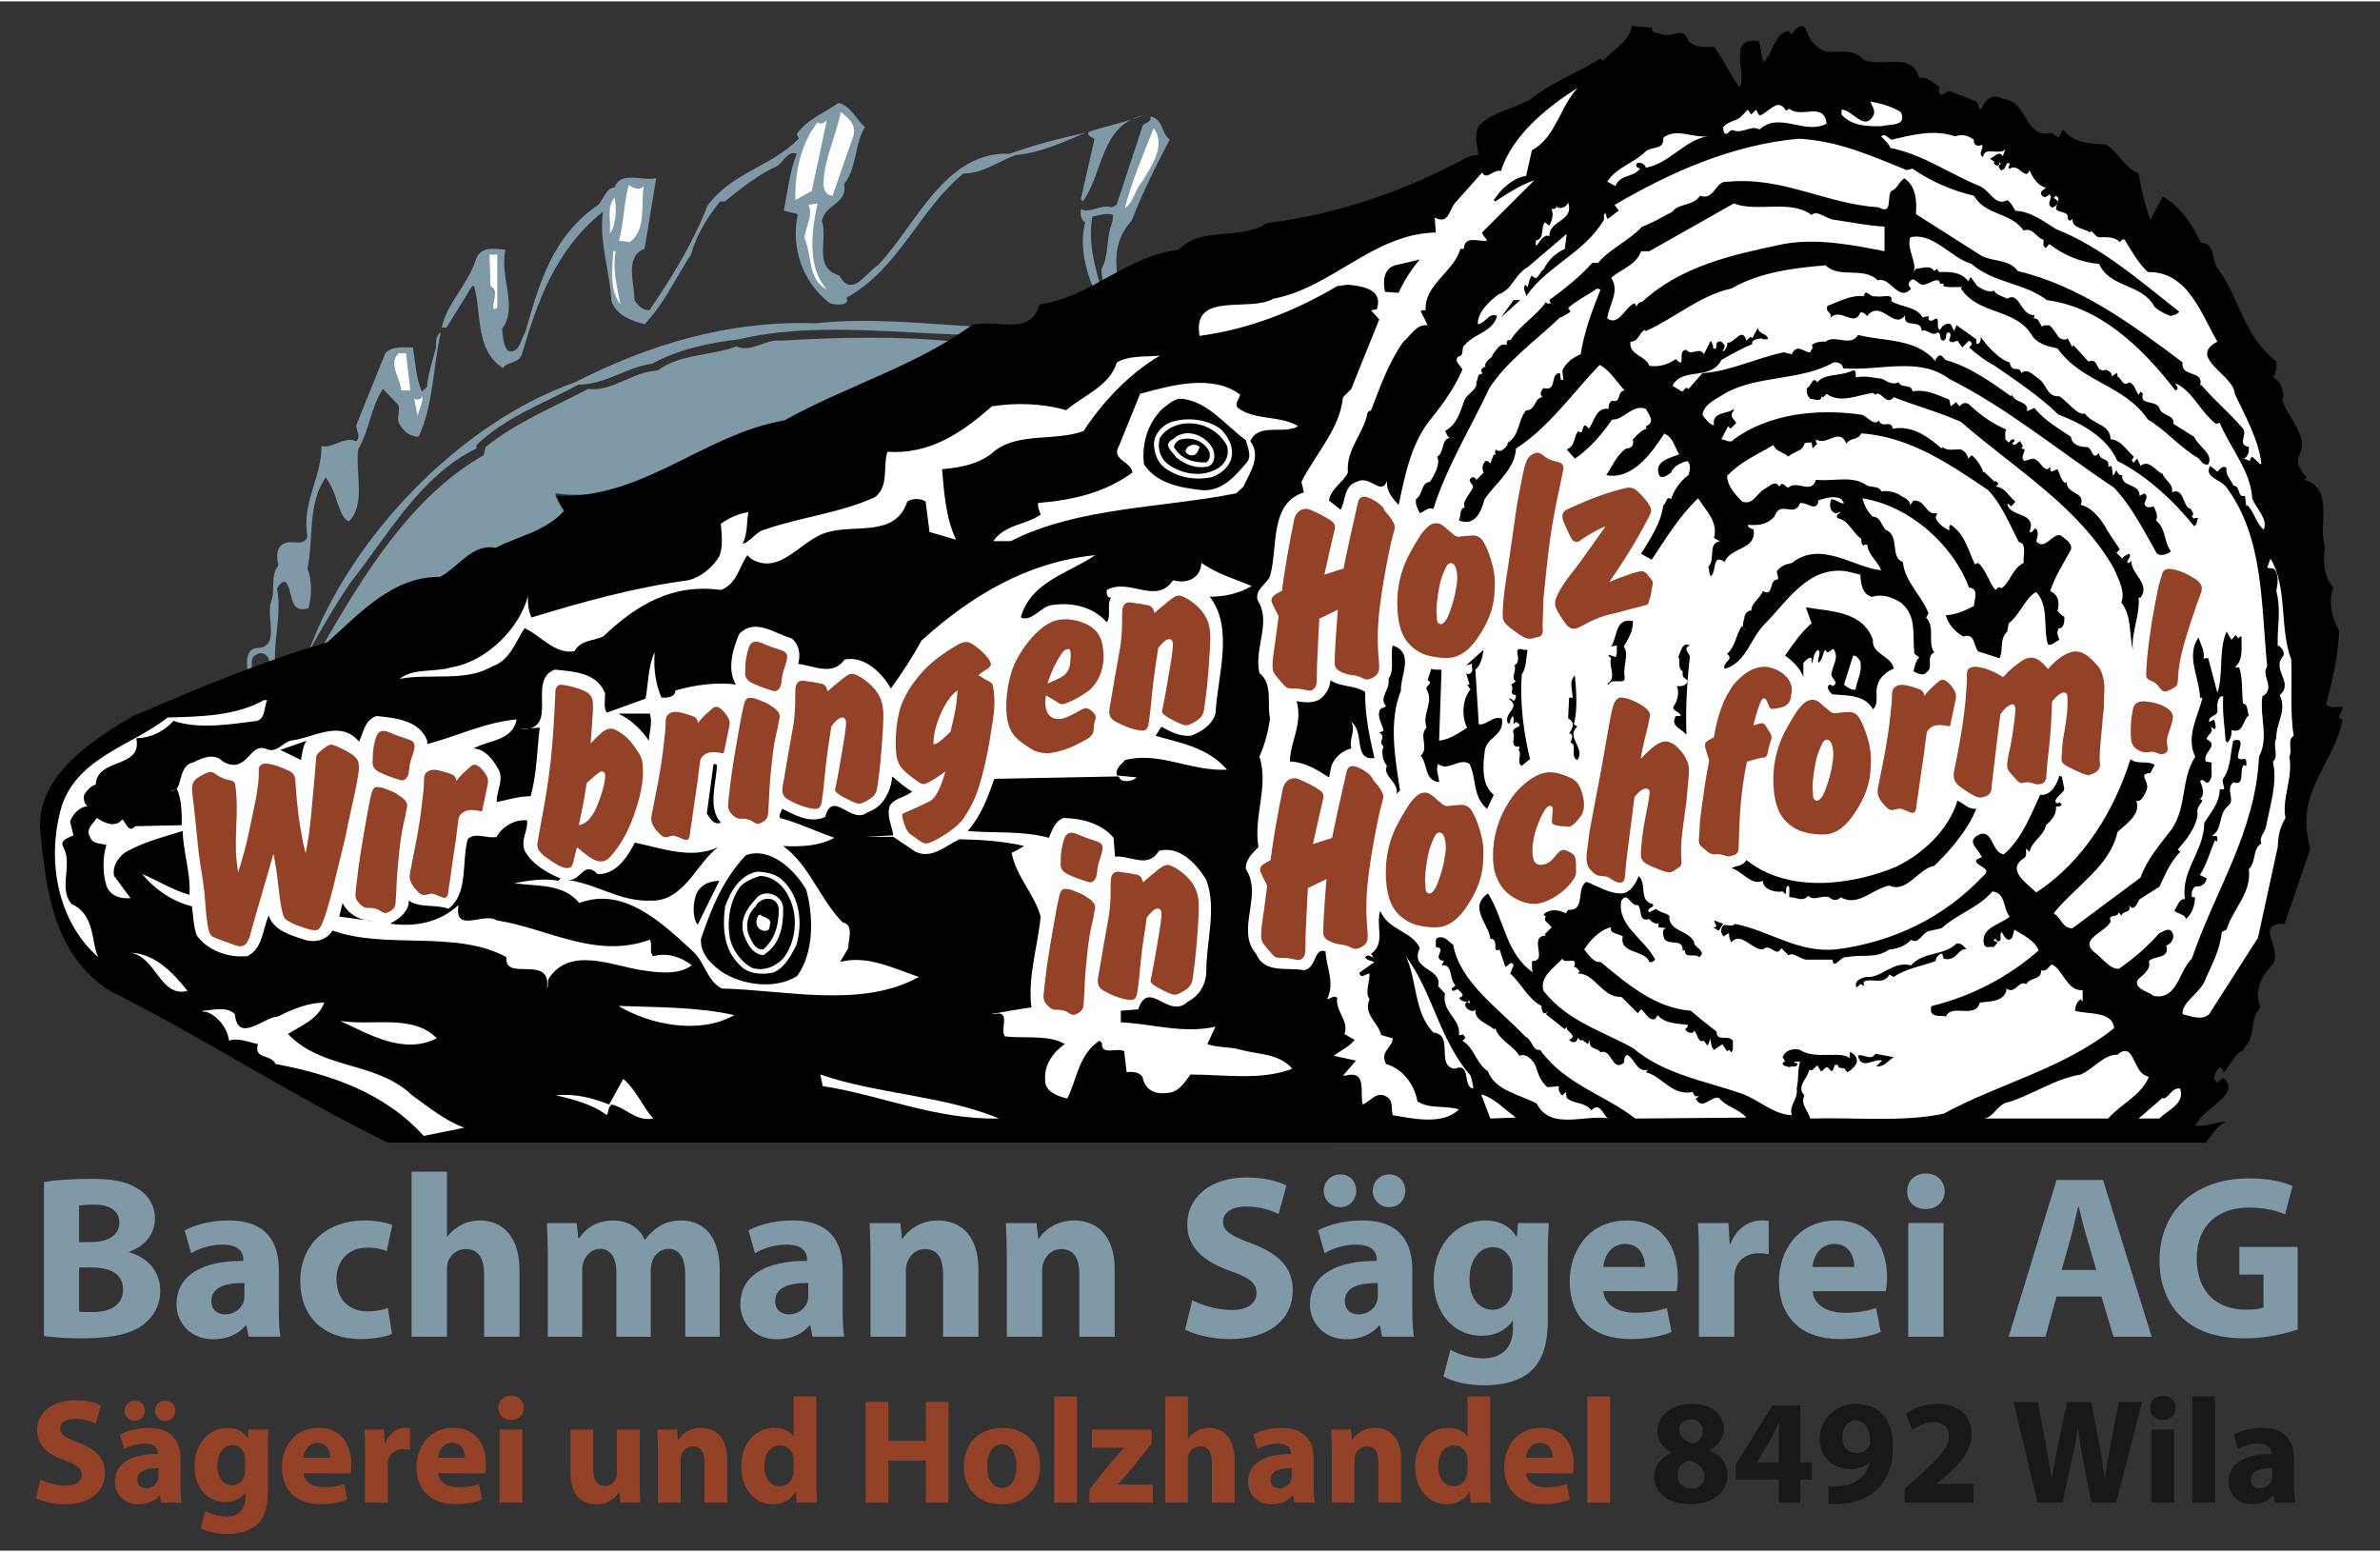 <?xml version="1.0" encoding="UTF-8"?>
<svg xmlns="http://www.w3.org/2000/svg" id="Ebene_1" viewBox="0 0 1223.25 796.17" width="250" height="163"><rect x="0" y="0" width="1223.25" height="796.17" fill="#333333" stroke="none"/><defs><style>.cls-1{fill:#000;}.cls-1,.cls-2,.cls-3,.cls-4,.cls-5{stroke-width:0px;}.cls-2{fill:#7f99a7;}.cls-3{fill:#1a171b;}.cls-4{fill:#944227;}.cls-5{fill:#fff;}</style></defs><path class="cls-2" d="M444.54,64.61c-5.46,8.94-3.97,20.85-10.68,29.3,1.99,10.18-9.68,10.18-11.42,18.87,3.23,10.18-4.72,24.08,8.94,28.05,6.46,12.17,13.91-1.74,19.86-5.21,19.86-20.86,34.26-58.59,67.78-57.35,12.66-4.47,25.58-7.95,38.73-10.68-11.42,4.72-22.59,10.18-35.75,11.42-8.94,3.23-16.64,9.44-26.81,9.44-22.84,18.62-32.77,48.66-60.08,63.81,1.99,4.47-5.71,3.72-8.44,2.98-13.91-10.43-20.36-28.31-16.64-45.93l-7.2-1.74c1.99-9.68,2.98-20.11,6.7-29.3-5.21-1.99-7.45,6.21-11.92,7.2-8.94,4.47-17.13,10.93-25.08,17.38h-2.48c-6.7,8.44-12.17,17.38-14.9,27.31-7.95,11.91-13.41,24.83-23.84,35.75-6.7-1.74-15.14-4.72-17.13-12.41-.74-15.64-6.46-29.54-4.22-45.44-24.58,19.62-33.77,46.43-41.71,73.24-1.74,5.21-7.45,3.48-9.68,7.2-14.4-9.19-10.92-27.81-14.9-42.21h-.99l-13.16,21.35h-2.48c2.73-12.66,13.41-22.1,17.38-34.51,2.24-7.2,8.94-6.21,15.39-5.46-3.23,13.9,6.7,29.05-1.74,40.72.5,3.97.5,8.19,2.98,11.17,5.96,1.99,6.46-5.96,8.94-9.43,6.95-24.33,13.66-49.41,37.49-65.54,2.73-2.98,4.47-9.19,8.44-8.94,2.98-8.69,14.15-3.23,21.35-4.72l-5.96,36.25c-10.43,3.97-5.21,17.38-5.21,26.32,1.49,2.48,4.22,5.46,7.7,5.22,11.67-17.13,22.35-34.51,29.79-53.63,12.66-17.38,32.53-19.86,46.93-34.51l-.99-2.48c5.96-7.94,14.15-10.67,21.35-15.89,6.21,1.24,9.44,8.69,13.66,12.41Z"/><path class="cls-2" d="M601.21,71.07c-7.2,13.66-14.15,27.56-19.61,41.71-7.45,8.19-8.94,17.38-7.2,28.8l-6.46,3.48c-1.49-1.74-1.99-5.47-1.74-7.7,3.48-5.71,2.48-14.65,4.72-21.6.74-1.74.99-3.72,1.24-5.96-3.72-1.49-7.95.5-10.68.75-2.23,12.41.75,24.08,3.97,35.01-.25,1.49-1.99,2.24-3.47,1.99-4.22-10.18-7.2-22.35-4.22-34.02-2.48-1.49-2.48-3.97-2.23-6.7,4.72,2.24,10.43-2.73,15.89-.99l2.48-1.24,13.16-39.97c.49-2.73,4.97-1.74,4.22-5.46,6.71,1.24,5.47,8.69,9.93,11.92Z"/><path class="cls-5" d="M330.08,95.65l.75-.74c-1.49,9.18,1.49,22.84-7.2,28.8l-5.46-.74c2.48-9.19,2.48-19.37,4.97-28.55,1.99,1.24,4.72,2.73,6.95,1.24Z"/><path class="cls-5" d="M313.45,119.48c.74-6.21-1.99-13.9,2.48-18.62.99,5.71.99,13.41-2.48,18.62Z"/><path class="cls-5" d="M424.93,148.04c-9.93-5.21-7.45-17.38-11.42-26.32.25-5.71,4.72-11.42,1.99-17.13l4.72-.75c-2.98,13.16-5.71,32.53,4.72,44.19Z"/><path class="cls-5" d="M316.43,128.42c-1.74,9.44.75,18.62,2.48,27.31-5.71-7.2-4.22-18.12-3.72-27.31h1.24Z"/><path class="cls-5" d="M255.6,157.47l-1.74.74c-1.49-2.98,3.23-9.68-1.74-11.91l-.5-16.14h3.97v27.31Z"/><path class="cls-2" d="M501.89,167.15l-4.97,4.22c-37.49-.99-81.19-6.45-116.69,2.24-15.39,1.74-31.53,5.21-45.19,12.66-13.41,1.74-23.59,10.68-37.74,10.68-17.63,9.68-36.75,16.14-52.39,31.04v1.74c-29.05,14.15-45.68,44.94-64.8,69.02-7.95,11.67-14.9,23.59-21.6,35.75,21.1-58.35,76.97-117.43,137.05-138.79,37.74-19.12,77.96-31.78,123.89-30.29,27.56-2.98,55.37.25,82.43,1.74Z"/><path class="cls-2" d="M215.13,223.76c-3.97,0-7.45-2.48-9.43-5.96-2.73-3.47.74-7.2-1.24-10.67l-7.7-7.95c-6.21,9.68-6.95,21.35-12.66,31.04-1.49,12.41,3.97,28.06-4.72,37-3.72-1.49-4.47-6.21-5.96-9.43-1.24-4.72-3.23-9.19-5.96-13.16-9.43,13.16-6.21,31.28-9.43,46.93,2.48,5.96,2.24,14.15.5,20.36-10.68,2.98-7.45-9.18-11.92-13.66-1.99,0-3.48,1.99-4.22,3.48,2.48,13.16-1.74,25.82-.99,38.24l-2.98.49c.49-3.22-2.73-7.2-6.7-4.72-4.47,1.74-.25,7.95-4.22,8.94-.99-3.98-1.49-12.67,5.46-12.41,11.17-1.24,3.47-16.39,6.45-23.84,2.24-5.95-.74-13.16,3.72-18.62-.99-3.72-1.49-9.43,2.98-11.17,3.48-2.23,10.18,1.99,11.92-3.72-3.23-16.88,7.45-30.54,7.2-46.43,5.96,1.49,11.17-5.21,17.88-2.48,2.48-2.24,0-5.46,0-8.2l14.9-36.99c3.47-3.72,8.94-2.98,14.15-2.98,1.49,7.45,1.49,15.89,4.72,22.59l2.48-2.23c.74-7.2,3.23-14.15,4.72-20.36,0-2.24-.25-6.45,2.48-7.7-3.97,17.13-3.72,37.24-11.42,53.63Z"/><path class="cls-2" d="M490.47,174.85c-27.56,16.88-59.09,26.32-87.64,42.21-40.97,7.7-71.51,42.21-117.44,35.75.5,3.72,3.72,7.95,5.96,11.42-11.92,9.93-26.81,14.9-42.21,17.87l-19.62,14.4c-24.58-.75-40.22,19.36-58.35,33.77l-5.96,1.99c20.85-36,45.44-77.47,83.42-99.07l.99-4.22c16.14-12.91,34.76-20.36,52.64-29.79,12.91,1.49,22.59-8.94,35.75-9.43,11.42-8.69,27.31-7.45,40.47-12.41,7.94,3.47,14.65-3.97,23.09-2.98,28.8-1.74,60.33-2.48,88.88.5Z"/><path class="cls-5" d="M210.91,199.93h-4.72c-.25-6.45-6.95-13.66-1.24-19.12h3.72l2.23,19.12Z"/><path class="cls-1" d="M848.92,13.47c-.25,2.98,3.23,2.73,5.22,3.47,6.21,1.99,10.67-4.72,13.66,3.47,3.47,3.72,8.44,2.98,13.16,2.98,4.97,6.7,8.44,14.65,13.16,20.85,3.97-7.45-6.45-25.57,8.94-23.84l.49-.49c1.99,3.48,1.24,7.95,2.98,11.42,4.97-5.21,5.21-14.65,12.66-16.14l1.24,1.74c1.74-1.24,4.72-6.7,7.7-2.98,1.24,5.46,4.97,9.68,10.18,11.92,7.7.49,14.16-1.74,19.62,4.22,9.19,3.97,25.08-4.47,28.55,9.43,3.23-1.49,6.95,2.48,10.18,4.22v3.48c1.99,2.23,3.23-1.24,5.22-.99,5.46,1.74,9.18,3.48,13.9,5.22,1.49.99.74,4.72,2.98,3.72,1.24-4.97,5.96-7.95,10.68-4.97,13.16.74,10.43,20.61,25.08,17.38l3.48,2.48,2.48-4.22c5.46,7.2,13.66,7.2,21.85,7.7,6.71,4.22,9.68,12.17,16.89,14.9,1.24,8.19,3.23,16.14,5.96,23.84l6.45-11.92c9.18,5.22,15.64,14.9,19.62,23.84,7.45-.5,5.21,9.43,8.94,13.66,11.17,15.14,12.91,34.26,29.79,47.17.25,2.98,0,5.96-1.74,8.19,4.22,1.99,4.97,6.21,5.46,10.18l-.75.75c2.24,10.18,14.65,18.87,8.44,29.79-1.24,4.47,1.49,7.7,4.22,10.68l-1.24,1.24c15.64,4.72,6.7,23.09,10.67,34.51-1.24,7.2-.74,15.39,4.22,20.86-2.74,7.45-.75,15.64,2.98,22.1-.49,13.41-3.48,25.57-6.7,37.99,2.23,2.23,5.71.99,8.44,1.24.5,2.48-4.22,5.46,0,6.45-3.22,20.11-22.59,35.75-17.87,60.33l1.24,6.46-13.16,38.23c-16.88-.49,1.24,14.4-7.2,22.1-5.22,5.46-8.44,13.16-5.22,20.86-5.95,6.21-1.98,14.65-8.44,20.85v.99c-4.97,1.99-7.2,8.19-10.68,11.92.49-1.24-.75-1.99-1.24-2.98-2.24.74-3.23,3.72-3.48,5.96l1.74,1.99,2.98-2.48c9.44,7.95-8.44,14.65-12.66,22.1-.5.74-1.74,1.24-1.74,2.23,5.47,1.24,10.43-1.99,16.14-1.74-4.97,1.49-7.7,6.95-10.67,10.68H199.41c-48.91-23.84-95.09-54.13-143.76-78.46-28.3-19.12-32.03-51.39-35.01-82.43-1.74-27.81,27.06-46.18,47.67-58.35,32.77-13.9,65.54-27.81,100.06-37.99,17.38-15.64,33.77-33.77,57.85-33.52,9.43-4.97,16.64-17.38,28.55-14.9,11.67-6.21,25.33-8.19,35.26-19.12l-4.22-7.7c44.19,2.24,75.73-31.53,117.44-38.73,31.53-17.63,66.29-27.31,96.33-48.91,12.41-3.48,30.04,6.21,34.76-10.68,26.07-3.48,44.94-25.08,71.51-28.06,11.67-12.41,31.78-4.47,45.19-13.66,37.49-4.72,72-16.88,104.28-34.51l4.72-.5c-.75-4.22-3.23-12.17,1.24-16.14,7.45-6.7,17.38-7.7,25.57-12.66,11.17-8.94,24.09-13.41,35.75-20.86l1.24,1.24c5.47-5.71,13.41-9.93,14.9-17.88l10.18.75Z"/><path class="cls-5" d="M799.26,63.38c-2.48,4.97-6.7,10.43-11.91,13.16l-2.98,13.16c-6.7.99-12.66,6.46-16.63,12.41l.75.74c6.45-4.22,12.91-8.44,20.11-10.92l-26.82,26.81c.25,1.74,1.99,2.73,2.48,4.22-4.47.74-11.42-2.98-11.91,4.22h-1.74c-3.22,11.67-18.62,18.37-17.87,31.53-.99.25-1.99-.49-2.48.75,1.24,2.23,2.48,4.72,3.48,6.95-5.96-.5-8.44,5.21-12.41,8.44-7.45,10.43-11.92,23.09-16.64,35.26l-1.74.99c-1.99,11.17-11.17,18.87-10.18,31.04-2.48,5.21-8.94,8.44-9.68,14.4l5.96,4.72c2.73-4.72,1.49-12.41,8.44-14.4,6.71-3.72,12.41,7.7,15.4-.49-.5,5.21,2.73,8.94,5.96,12.41,3.47-15.89,6.45-32.28,17.38-45.19,6.21-7.7,11.67-15.64,15.39-24.33-.75-2.24-4.47-3.97-2.24-6.7,3.72-.5,1.24-4.47,3.48-5.96,5.21-6.21,14.15-6.45,16.63-14.9-3.97-2.23-6.21,3.97-9.93,4.22-.25-5.96,5.47-11.42,10.68-15.39,6.7-1.99,8.44-10.43,14.9-13.9l20.11-17.13-.99,7.7c-5.21,2.48-8.69,5.96-10.92,10.68-1.99.5-2.98,6.95-5.96,2.98-1.49,1.74-1.49,3.97-2.24,5.96l-1.24-1.24c-1.49,2.24.49,3.97.49,5.96,10.68-15.64,29.79-22.1,39.98-39.23.25-1.24-.5-2.73.74-3.48l.99,2.98c2.24-.99,3.97-3.23,5.96-4.22l-2.24-2.98c28.55-16.64,59.83-30.79,94.59-34.02,20.36.99,37.74,8.94,55.62,16.14l2.98-.74c9.68,6.7,20.11,11.17,31.53,13.91,6.21,10.43,18.62,8.19,25.57,17.87,4.72-1.74,6.46,3.72,10.18,4.72.25,1.49-.75,3.48,1.24,4.22l1.74-1.99c7.45,5.71,16.14,9.43,25.58,10.18,5.71,12.66,22.09,9.93,28.55,22.1,2.48,2.23,5.46,3.72,8.44,4.72,1.49-.74,2.98-.5,4.22-2.23-19.86-15.64-39.97-33.27-63.31-42.46-6.45-3.97-12.66-8.94-20.86-9.43-1.24-1.74-1.99-3.97-4.22-5.46-5.96,3.48-8.94-4.97-14.16-7.2-15.39-6.21-29.29-16.39-45.93-19.62-.74-2.24-2.98-3.97-4.72-5.96,1.99-1.74,3.72.99,5.22,1.74,10.92-2.48,21.6-5.46,32.77-1.74,3.97-1.24,6.45-.49,9.68,1.74-.5,3.23,2.73,3.72,4.22,2.48.99,2.48-2.48,4.72.5,6.46.49-5.71,8.19-.75,11.42-3.97l-1.24,3.48c-2.24-3.23-4.47.74-6.71,1.24l2.48,1.74-.49.49c.49.75,1.24,1.74,2.24,1.24.74-.25.74-.99.74-1.74.25.49.75.74.5,1.24-1.99.99-.25,1.74,0,2.98,2.48.25,2.48-2.48,3.48-3.72,3.22.25-.75,2.24,1.24,2.98,4.71-3.23,8.19,6.7,10.18.74,1.49,3.48,4.22,8.2,8.44,8.94-.99,1.24-2.98,1.74-2.48,3.47,1.24,1.74,1.98,1.74,3.47.75l.75-.75c2.24,2.24-1.99,4.72,1.24,6.7,1.74.25,2.98-1.74,3.48-2.98l-2.48-1.99c.49-.25.99-.5.74-.99,3.72.99.25,4.72.5,6.95,1.98,2.23,6.7.74,5.96,4.97l1.24.99,1.24-.99c-.25,4.97,5.95,4.72,8.94,6.95.99-1.99,2.48,2.24,4.72,2.48,3.97,0,7.94-.5,10.67,2.48.75-.74,1.24-1.74,2.48-1.24,3.48,5.71,6.95,11.92,11.92,16.64,20.6-.5,27.56,21.85,35.75,35.75-15.64,8.2,8.44,16.89,8.94,26.82,5.46,11.67,12.17,23.34,13.66,35.75l-.5.5-4.22-3.97c-.75.49-.99,1.49-1.24,2.23l-2.98-1.24c2.23-1.24,2.73-3.47,2.48-5.96-6.21-1.24-.5-6.21-2.98-9.44-7.7-8.94-13.9-13.66-21.6-22.59l-.5.5c2.48-8.19-10.18-3.97-8.94-11.92-25.57-19.37-53.13-39.48-84.66-46.93-4.97-6.7-13.66-4.47-19.62-8.44l-32.77-20.85c.49-7.2,0-14.4-5.96-18.37-2.98,1.74-3.48,5.46-6.7,6.46-2.48,2.73.99,12.66-6.46,8.44-27.06-1.74-49.4-15.89-77.46-13.16-6.7-.99-6.7,9.93-14.4,7.2-3.47,5.46-11.17,3.72-14.15,8.19-5.21,2.73-10.18,5.71-15.64,7.7-6.95,7.45-16.39,11.17-22.59,18.62h-2.98c-6.71,7.45-14.4,13.41-22.1,19.12l.75,1.74c-.75-.25-1.99.5-2.48-.74-5.47,7.7-12.91,11.42-17.88,19.12-.74.99-1.49-.25-2.24,1.24v1.74c-3.72-1.49-5.46,2.98-7.2,4.72.25,1.99-4.97,3.47-3.72,6.7-.99-.5-1.49.49-2.24,1.24l.49,2.23c-2.73-.25-1.98,2.73-2.98,4.22.74,4.22-5.71,6.21-6.45,10.18-1.99,5.46-3.72,11.67-9.68,14.9.99,1.24.99,2.73,2.48,3.48-4.72.99-2.48,7.2-6.45,9.68,1.74,3.97-1.49,9.43-3.72,12.91-4.72.5-3.48,6.46-7.2,8.94-.5,2.98.99,4.97,1.98,7.2,2.24-.74,3.98-3.23,6.95-2.23,6.95-21.85,19.12-41.46,28.8-62.07,9.19-14.15,24.33-24.83,36.25-36.25,1.99-.49,3.72-1.99,5.47-2.98l-1.24-1.99c4.72-3.97,9.43-6.21,14.9-9.93l1.74.5c-4.22,10.68-8.44,21.6-10.18,33.27-3.72,1.49-7.94,4.47-9.44,8.44l.5,4.72h-1.24l-.5-3.48c-5.46,0-.99,9.68-8.44,7.7-1.24,1.24-2.24,3.23-.5,4.72-4.22,0-3.48,6.95-8.44,6.7-4.22,4.97-3.22,12.91-9.43,16.64-.25,2.24-1.74,2.98-3.48,4.22-.99-.25-1.99.5-2.48-.74-.99.74-.25,1.99-.49,2.98l-.75-.49-1.74,4.72c-.75-.74-1.24-1.49-2.48-1.24-1.99,1.74-1.99,4.72-.5,6.7l-.49-.74-3.72,3.72c-.5-.74-1.24-1.74-2.24-1.24-3.23,1.74.99,3.23.49,5.21-1.74,3.48-5.71,7.2-4.22,10.18-2.73.49-1.99,4.47-2.98,6.7,8.44,3.23,11.42-4.72,13.16-10.92,5.71-8.44,15.64-15.39,16.14-26.07,16.39-10.43,29.05-28.31,42.95-42.95,5.46,2.73,8.69,8.69,12.91,13.16-4.22.25-1.49,6.7-6.45,5.21-1.74.99-1.99,3.23-1.74,4.22-6.46-.99-7.45,6.45-10.18,10.18l-1.74-1.74c-2.24,0-.75,5.46-3.72,2.98-2.73,3.23-1.24,7.45-5.96,9.44l4.22,4.72c7.7-5.21,14.15-12.91,19.12-20.11,5.96.5,10.43-8.19,17.38-5.46,1.24,2.73,5.21,6.7,0,8.94-.25.5.25.99.49,1.24-2.73.5-4.97,3.23-7.2,5.46.74,2.98-.75,4.72-3.48,4.72-4.97,3.47-6.95,8.94-10.18,13.66,13.4,2.73,23.59-11.67,29.79-21.35,4.71,1.99,5.21,6.95,7.7,10.68-4.97,1.99-13.41,3.47-10.18,11.17,2.23,1.49,4.22-.75,5.95-1.74,1.24-3.48,5.22-5.22,8.44-5.96,1.99,1.74,1.24,5.22.5,7.2-4.72,3.47-7.7,8.44-8.94,12.41-2.73-2.24-2.23,2.73-3.97,2.98-1.24,9.68-6.7,17.13-11.42,25.08l5.46,2.98c6.95-10.18,13.66-21.85,23.84-31.53,3.97,6.21,10.43,12.17,8.19,20.36l2.98,1.74c-6.46.99-1.99,9.43-5.96,13.16.74,1.49.25,3.23,1.24,4.72,3.22-1.49.49-12.16,7.2-7.2,2.98-7.95,16.39-5.96,14.9-16.64-.99-.74-2.98-.74-2.98-2.48,5.21.25,9.44.25,13.66-4.22,2.98-8.94,10.18.99,13.16-6.95,3.48-.74,8.19,4.72,9.43-.74l-.49-.5c3.72-1.24,8.69-2.98,12.41-.74l1.24,1.99c-1.49.74-3.97-1.99-6.45-1.99-1.24,2.48-.99,6.45,2.24,7.2.99.25,1.49-.99,2.48-.49-.5.49-2.48.99-1.74,2.98,5.71.75,7.95,7.7,12.41,10.68,0,1.24-.25,2.73,1.24,3.47.25-.74.99-.5,1.74-.5.49,5.22,5.46,8.44,7.2,13.16-14.4-1.49-31.04-15.64-45.93-3.72-2.98.49-5.71,1.49-7.7,4.22,0,1.49.99,2.48.5,4.22-4.97,0-1.74,9.19-7.7,5.96-1.24,3.72-5.95,5.96-5.95,10.18-1.24-.74-3.72,1.74-3.48,3.48-.5,1.99-1.74,4.97.49,6.7l-1.74-2.48c-3.23,4.47-3.23,10.43-7.7,14.4,3.97,2.98-2.74,4.22-1.24,7.7,11.17-3.23,12.91-15.39,20.85-23.34,11.92-12.17,22.35-29.55,41.71-26.82l7.2,1.74c.25,4.47.74,9.93,5.96,11.42,5.21-1.74,10.67.25,14.9,2.98,8.44,6.95,5.71,16.39,6.95,26.32l2.48,1.74c-1.98,1.99-2.24,4.47-2.98,7.2,1.98.99,5.21,2.98,7.2,0,2.98-1.99-.99-7.7,3.47-9.68-3.72-4.97.75-13.16-4.22-17.88l1.24-2.24c-3.48-9.19-12.17-16.14-13.16-26.32-6.95-2.73-1.24-13.66-8.94-16.64-1.98-2.24-2.73-6.7-6.45-6.7-2.73-2.23-4.47-5.96-5.46-9.43,23.83,3.72,46.43,23.34,54.87,45.93,5.46.25,2.48,6.7,2.48,9.43-4.47,2.24-8.94,4.47-14.4,4.72.75,3.97,4.72,8.69,8.94,10.92,6.21-1.99,5.22,4.97,7.7,7.7l10.92,3.47c2.24-4.72-.25-9.68,3.98-13.66l.74-4.22c5.96-4.72,8.69-13.41,14.16-16.14,6.7,7.2,3.47,18.12,5.95,26.81,2.24.99,3.98-1.49,5.96-2.24-.99-2.98-1.49-2.98-.49-5.96,2.98.49,3.22-4.22,2.98-5.96-1.49-.5-2.48-1.99-3.48-2.98,1.24-4.47.5-8.19-3.72-10.18,2.48-7.7,6.95-14.4,10.68-21.35.75-3.47-3.23-5.46-5.21-7.2-4.47-1.49-8.2,8.19-12.66,2.98.49-1.99,1.74-4.97-.5-6.7-.99.74-1.49,2.48-2.98,1.99,3.97-10.68-9.68-7.2-11.42-14.4.99-.25,1.24.74,1.98,1.24l2.24-2.48c-2.98-2.24-5.71-7.7-10.18-7.7.49-.49,1.49-.99,1.24-1.74l-1.24-1.24-.5.49-5.46-5.21-.49.5c.49-.5-2.74-6.95-5.96-8.94l-1.74,1.74c-.25-1.99-1.74-3.97-3.72-4.72-2.98-.25-6.95.99-9.43-1.24l-.5.74c-5.95-5.22-14.64-12.17-25.08-10.18-.99-4.97-5.21.25-7.2-4.22-2.48,3.23-5.71-2.24-8.94-2.98-22.84-3.23-47.42-.5-65.55,12.66-1.74,2.48-4.47,0-6.45,0l3.48-6.7,1.24,1.24,2.98-2.98c-1.74-2.73-3.72-3.48-1.24-6.46v-.74c-2.73,2.73-11.67,1.24-10.18,8.44-2.48-.5-4.47-3.23-5.96-5.46.99-5.96,7.7-8.19,11.92-11.17,16.89-9.19,38.73-6.21,55.37-15.64,2.23-.5,4.97.74,4.97,2.98,19.12,1.49,38.98-6.21,54.62,5.46,29.79,14.9,56.61,37.24,84.66,55.86,9.68,10.43,15.39,22.35,22.1,34.02,2.23,1.24,5.21.25,7.2-1.24-3.72-4.72-2.48-11.67-7.7-15.89,1.24-2.48-.25-5.21-1.24-7.2-.99,0-3.72,1.49-4.72-1.24,0-1.74,2.48-3.97,0-5.46l-2.48,1.24c0-6.7-9.68-4.22-8.94-10.68-1.49.5-2.48-1.24-2.98-2.48l-1.74,2.98-.74-5.22-1.74.5c.99-5.21-4.47-2.48-4.71-7.2-3.98,4.47-2.98-2.73-6.46-2.98-3.22,0-7.7-1.24-7.94-5.22-6.45-4.47-13.41-8.19-18.87-14.9l-3.72,1.74c.74-5.71-5.96-3.72-7.7-8.44l-.5.75c-9.68-6.95-21.6-15.39-33.52-18.62-1.24-.75-2.48-3.72-4.22-1.74-.5.74-1.49,1.24-.99,2.48-10.18-12.17-26.32-10.18-39.97-13.66-3.72,6.45-12.17-.5-16.64,3.47-2.73-.25-5.21.25-7.2,1.74,1.49,1.24-.5,2.48-.75,3.72-2.98.25-6.7-4.97-9.44.99l-4.22-.99c-14.15,2.98-28.06,9.93-41.71,10.68l-7.2,8.2c-1.74-1.99-1.99,1.24-3.48,1.24l-4.72-2.98c4.97-9.68,19.86-2.48,25.08-13.16,5.21-2.98,10.43-5.96,15.89-8.2-.49-2.48,2.98-2.73,4.97-2.98.49.99,1.99.25,2.98.49.5-2.98-4.97-2.48-4.97-5.96l-2.98,5.46c-.25-.25-.49-.75-.99-.75l-1.98,1.99c-2.24-7.7-6.21,1.74-9.93.99.49,1.99-.99,2.98-1.24,4.22h-1.24c.99-.74,1.24-1.74,1.24-2.98-.99-.5-1.49-2.48-2.98-1.74-2.73.5.25,4.47-2.98,3.48.25-1.49-.5-2.73-1.24-3.97l-3.48,6.95c-2.24-4.22-6.45,1.24-8.94-2.24-5.21-.25.25,10.68-5.47,4.72-3.97,2.73-8.44,4.22-13.66,3.47-1.98-5.46-10.67-5.46-9.68-12.41,3.97.25,4.22-4.22,7.2-5.96l.75.5c14.9-6.7,27.81-18.37,43.94-21.85,14.4-8.44,33.02-10.68,48.41-11.92,6.95,6.95,19.62.5,26.82,7.7,6.45-2.24,10.68,11.67,17.13,4.22-.5-.74-1.49-1.24-1.24-2.48,2.24-5.21,4.47.5,7.2.5,3.22.25,8.19-4.97,8.94-.5h1.74v1.24c2.98.99,6.45.25,9.68.5l-.75.74c9.44,14.15,28.55,9.68,37,24.83,2.98,3.72,7.95,4.97,12.66,5.96,12.67,17.63,34.26,18.62,46.43,36.5,8.94,5.21,16.88,14.65,25.57,19.61,1.74,1.24,2.74,4.22,5.47,3.48,2.98-5.46-5.21-9.19-7.2-14.15l-10.68-6.7c.75-4.97-6.45-3.97-7.2-8.19-2.24-4.22-10.43-1.24-8.44-7.2l-1.24-1.24-.99,1.74c-1.74-1.99-1.74-5.46-4.97-6.45-3.23,2.73-3.72-2.24-5.96-2.98,0-.74.25-1.49-.49-1.74l-2.48,1.74c.49-1.74-1.49-2.98-2.98-3.47-5.95,1.99-2.98-6.46-8.94-4.22l-7.7-8.44c-.25.5-.75.74-.49,1.24l-2.48-4.72c-1.24,1.24-3.48.49-4.72-.75-1.49-1.99-2.48-4.22-4.72-5.96-1.24.25-2.73-.5-3.72.74-1.24-1.49-1.74-4.97-4.72-4.22.75-.25.75-.99.75-1.74-7.2.25-7.45-12.41-13.9-8.44-2.24-1.24-5.47-1.74-6.95-4.22-2.24,1.49-5.96-.74-8.44-2.24l-3.48-4.72-1.24,2.23c-3.47-4.97-9.93-4.97-14.9-4.72l-1.24-1.74-1.24,1.24c-2.23-3.48-6.45-1.24-9.43-1.24l-1.24,1.74c1.98-4.97-3.72-11.67-1.74-17.88,11.92-2.73,20.61,10.43,31.53,13.66,11.42,9.93,27.06,9.68,38.73,18.62,27.06,3.48,48.91,24.08,66.04,46.43,2.48-.99.25-2.24,0-3.72,8.94,3.97,12.66,14.65,20.86,20.85l1.99-.49c4.97,12.41,15.89,24.58,16.63,38.73,1.99,5.46,8.2,10.43,5.96,16.14-3.72-2.73-4.72-8.69-8.44-12.66-.25.49-.75.74-.49,1.24l-.75-5.96c-4.22,1.24-1.99-5.21-5.96-5.21-.99-2.98-4.22-5.22-3.48-8.94-1.74-1.99-3.47.5-4.71,1.74l-3.72-2.98c-3.48,5.96,5.71,6.95,8.44,11.17,19.12,25.82,17.63,59.59,20.86,91.86-3.48,4.72,4.72,11.42-2.48,15.39-1.49,10.93,3.48,21.1-1.74,31.04-1.74,38.73-22.84,69.27-34.51,103.78-6.7,6.21-7.45,21.6-19.62,19.12-2.98-2.48-9.68-3.23-8.44-7.95,2.74-2.98,7.2-5.21,5.96-9.93,2.98-2.98,10.93-.99,8.94-7.95,2.74-.99,4.72-4.22,2.98-6.95-1.99-2.73-4.47,0-6.45.5-6.21,6.95-12.67,12.66-20.86,18.37-4.97.25-8.69-5.96-13.16-8.94-6.95-6.7,6.21-9.68,8.94-15.39-1.74-4.22,3.48-1.49,4.22-4.72l1.24,1.74c.99-2.98,5.46-.99,3.97-5.46,2.73,4.22,4.47-1.99,5.46-2.98l10.18-6.45c2.98-6.21,5.46-12.66,10.67-17.88l-1.24-1.24c4.72-5.46,9.68-11.67,10.18-18.37-.74-2.98,1.24-4.47,2.48-6.7l-1.24-.99c2.74-1.99,1.24-6.46,0-8.94,1.99-2.48,2.74,2.48,4.72,0,2.24-2.48.75-6.45,1.24-9.68l-2.98-.5c-1.99-4.72,7.2-8.19.49-11.42-.49-1.99,4.47-3.72,1.74-6.46l2.48,1.24c.74-1.24,0-3.47-.5-4.97l-2.48,1.24c-.74-3.47,4.97-2.73,4.22-6.45-.25-2.48,0-4.97,1.74-6.7h1.24c-.49,8.69.75,15.14,1.24,22.84l.99.99c1.49-1.74,2.24-3.97,1.98-6.45,6.46,1.74,5.47-4.72,8.94-7.7-.99-1.99-.25-5.71-2.98-5.96-.74-6.21,0-12.91-1.98-18.62h-2.24c4.72-3.72,3.22-10.93,3.48-15.89-.75-.25-1.24.75-1.74.99l-1.24-1.74-2.24,2.48-2.48-4.22c-4.22,9.44-1.49,21.85-4.71,31.53l-4.72-17.88c-.99.25-1.99-.49-2.48.75.99-4.47-1.49-7.7-2.48-11.42-6.71,9.68.49,20.61.74,31.04h1.24c-2.23,9.68-8.69,19.86-3.72,30.29-7.45,11.67-4.22,25.57-11.91,37-5.96,7.94-12.91,15.64-16.14,25.08l-35.01,26.07c-4.97.25-5.71-5.21-9.68-7.7,11.42-14.15,29.05-24.33,32.77-41.71,3.97-3.97,12.41-8.94,9.68-16.14,2.73.99,4.22-3.23,5.21-5.21,2.24-4.47-4.97-8.69,1.99-8.94l2.24-4.22c-3.48-2.48-9.19,0-12.41-2.98-8.2,26.07-23.84,52.39-48.41,68.52-4.47-4.47-16.14-11.67-5.96-17.87,1.24-1.24.49-3.23.74-4.72l1.74,1.74c1.24-5.71,7.2-7.95,8.44-13.66,2.98-2.73,5.46-5.46,5.21-9.68,1.24.25,2.24,0,2.98-.99l-1.24-1.24c-.25.74-.99.49-1.74.49-1.49-2.73,3.48-4.47,4.22-7.2l-1.24-6.46c-.49.25-.74-.25-1.24-.49-1.24,3.97-3.72,9.68-8.94,9.93h-.99c-4.97,10.68-9.43,22.59-18.62,30.54-6.7-.74-5.46-14.15-13.66-9.68-5.46,3.48.5,6.95,1.74,10.18l.74.74c-.99.99-4.72,1.24-2.48,3.47,2.24,1.99,7.2,3.23,2.98,6.46-20.36,21.6-46.68,34.02-75.73,37.74-19.86,1.74-34.02-9.68-51.89-13.16-2.24,2.73-5.96-1.99-6.95,2.98-.49,1.49.75,2.24.99,3.48l2.98-1.74c0,1.74.25,3.48,1.24,4.72,4.72-5.71,10.18,3.72,16.14,3.72,3.98-3.72,6.95,4.72,9.44-.75l3.72,3.72c2.48-1.74,5.71,1.74,8.94,2.24h13.66c.75,5.71,4.22-1.99,7.2-1.24,8.69-1.74,14.65.99,22.1-3.97,4.22-.25,8.44-1.99,11.17-4.97,4.22,2.73,5.71-4.47,10.18-4.72l5.46-1.24c8.2-7.45,18.87-10.43,26.07-18.87,6.95.49,5.47,8.94,8.94,12.91-4.97,4.22-15.4,5.71-13.16,14.4.99,2.23,3.23.74,4.97,1.24.49-.75,1.74-1.49,1.74-2.48-.49-.75-1.24-.5-1.74-.5.99-3.72,1.49,2.23,3.48-.74.25-1.24-.5-2.98.49-3.97,1.24,1.24,1.49,3.48,3.72,3.97,2.73-.5,1.99-3.48,2.98-5.22,4.47,2.98,10.18,5.22,12.41,10.68-15.89,13.91-34.76,23.59-54.87,28.55-.99.75-.25,1.99-.49,2.98,1.74,3.23,5.21,1.49,7.7,2.48,2.73-6.95,15.14,1.49,17.38-7.2,5.21-.75,11.67-.25,13.66-5.96v-1.24c4.72,3.23,6.45-4.72,10.18-2.24,1.99-3.72,7.95-1.99,7.7-7.2,2.73.99,3.72-1.74,5.46-2.98,5.46,1.99,7.94,14.15,15.89,13.16v5.96l-.99-1.24c-2.24,1.49-2.73,3.72-2.98,5.96,6.95,1.99,19.36,0,20.11,8.94-26.57,21.1-58.85,28.3-87.65,43.95-21.35,4.47-45.43,1.74-68.52,2.48-.99-3.97-5.21-7.2-2.98-11.92-4.47-4.47,1.74-8.69,2.48-13.16,1.98.99,2.73-1.49,4.22-2.23l1.74,2.98c1.49,0,1.99-2.48,3.48-1.99l1.99,1.99c1.98-.74.49-4.47,3.48-2.98v.99l3.47.74c0,.75.99,1.24,1.24,1.74,1.99-.99,3.98-2.98,4.72-4.72.75-2.48-.99-4.47-2.98-5.46h-.5v2.98c-4.97-3.97-17.87.99-25.57-4.22-2.48-.99-7.7-.25-8.94,3.72l1.24,2.23c-.5,0-.99.5-1.24.75,0,1.99,2.48,1.49,3.47,2.23.99-1.24,3.48.74,4.22-1.74-.25-.74-.99-.49-1.74-.49,0-1.24,1.99-.5,2.98-.75-1.49,5.46-.5,7.95-1.74,13.91.99,5.21-4.22,8.69-2.48,13.66-9.68-.25-17.38-8.44-26.81-11.42-18.87-6.45-38.98-9.68-54.87-23.09-15.64-8.69-33.52-13.66-45.93-29.3-2.24-7.2,5.21-11.67,9.68-16.64.75,3.23,8.44-1.74,5.96,4.22,1.24,0,1.99,1.49,2.98,2.24-.25.49-.75.74-.75,1.24,8.44-.25,12.41,12.66,22.1,11.92l8.44,8.44,1.74-1.99c1.99,1.24,3.72,5.96,7.2,4.97l1.24-1.99c3.97,4.47,9.93,4.22,15.39,4.97.5.99-.49,1.74-1.24,2.24.99,1.99,4.22,2.73,4.72.74,1.74,1.74,1.74,6.45,4.97,5.21l1.74,2.48c.75-1.24,1.49-2.48,1.24-4.22.75,2.24.5,4.72,2.24,6.46l4.22-2.98,2.48,3.72c.25-.25.49-.74.99-.74l1.24,1.24c1.24-1.49.5-3.97.75-5.96-2.73-3.47-8.2.99-8.44-4.72-4.72-3.72-8.94-6.95-13.16-10.68-18.37-1.49-32.28-13.41-46.43-25.08-3.72.5-6.21-3.97-8.44-6.45,3.23-4.97,8.2-10.18,13.91-11.42-1.24,3.48,3.97,3.23,5.95,4.72-1.98,9.19,11.42,6.7,13.66,13.16,1.24.25,2.24-.25,2.98-1.24-5.47-10.68-19.86-17.63-17.38-30.29,3.48-4.97,4.47,2.98,8.44,2.24,2.48,2.23,0,8.94,5.95,7.2.99,1.49,2.48,2.24,4.22,2.48l.49-.74v2.48l4.22.5c-2.98.25-1.74,3.97-1.24,5.46,2.48,3.72,9.68-.5,9.43,5.96h1.24c-.49,4.47,5.47,1.24,7.2,3.48,4.47-3.23-3.23-5.21-2.48-7.7-2.98-6.21-11.92-5.22-12.91-12.41,1.49-2.24-4.72-2.48-6.71-4.72l-3.48,1.74c-2.23-2.24,3.23-2.24,1.74-4.22-7.45-1.74-2.73-10.43-7.2-14.4-1.24,3.23-4.22,8.94-8.94,8.94-6.71,0-11.92-3.72-17.88-5.96-5.71,3.23,0,14.9-9.43,14.4l-1.24,1.74c-2.73-1.24-6.71-2.73-10.68,0l-.74.74,1.24.99c-1.49,1.49.25,2.73,1.24,3.72l1.74,1.74-3.48,3.48.5.74c-9.44.5,1.49,13.41-7.2,13.16.25,1.99-.5,4.22.74,5.96-14.15-9.43-14.9-27.31-23.33-40.72-10.18,7.2.25,15.39,1.24,23.34,4.97,0,.25,7.7,4.71,5.46l2.98,8.94c1.49-.25,2.98-3.72,4.22-.74l-1.74,4.22c5.96,5.21,8.94,12.91,16.14,16.63-.25.99.25,2.48.99,3.72,1.24.25,1.74-.49,2.48-1.24l-1.24,1.74,9.68,7.7.99-1.24c-.49,2.73,6.21,4.47,1.24,6.7.75.99,1.74,1.24,2.98,1.24.74-.74,1.74-1.24,1.24-2.48l1.74,1.74.75-.5,2.98,2.24.99-2.24c-.75,5.46,3.72,3.72,5.46,6.46,5.96-2.24,5.71,10.18,11.92,5.46.49-1.49,0-3.23,1.74-4.22,3.97,1.99,4.97,9.19,10.68,7.7l-.99,1.24c8.44,2.24,13.66,12.41,23.83,10.18.75.74.75,1.74,1.74,2.23h1.74l-1.74,1.24c3.47,6.21,7.45-1.24,11.91-.5,3.72,4.72,9.93,5.46,14.16,10.18l-57.1.5c-15.89-12.41-36-17.38-48.91-35.26-3.97.5-3.97-5.22-7.7-6.95-13.9-14.65-33.52-27.81-37-47.17-2.98-1.74-3.97-4.72-8.19-3.48-1.24.99-.5,3.23-.75,4.72,6.45.74-2.73,5.96,4.22,7.2l-1.24,2.24c5.71-.99,3.98,6.7,6.71,9.68,1.49,1.49-3.23,1.49-.75,3.48l2.98-1.24c-2.48.25,5.21,3.23,0,4.72,1.24,1.99,2.98,1.99,4.71,1.99l.75-.74v1.74l-1.24-.99c-1.24.74-1.24,1.99-.49,2.98.99,1.24,2.23,1.99,3.97,1.74l.74-.74c-.49,5.96,6.21,6.95,9.44,10.18l.75-.5c2.23,6.45,9.18,8.69,12.41,14.15,3.47-1.49,7.2,2.23,8.44,5.46,1.24,3.97,2.48,7.7,5.96,10.68l5.96-.5c-.49,1.99.25,3.47,1.74,4.72l1.74-1.74.49,2.98c3.23,3.23,9.44,1.99,12.66,6.46,4.97-5.46,6.71,4.97,9.44,4.22-12.41-2.48-30.29,6.45-37.49-7.7-8.69-4.72-21.6-6.7-25.08-16.64-6.21-3.97-6.95-12.16-13.16-15.64.75-.5,1.74-1.24,1.24-2.23l-1.24-1.24c-.25.74-.99.49-1.74.49.99-8.69-8.94-11.42-7.2-21.35l-3.48-3.72c2.24-9.68-14.9-7.95-9.44-19.62-4.22-8.94-16.14-8.94-20.36-19.12-2.48,7.94,2.98,16.63-4.72,22.1l1.24,1.74c-.49.5-2.73-2.24-4.22,0,.74,1.74,3.22,1.74,4.72,2.48l-7.7,5.46c.5,3.72,3.48.25,5.22.5,0,4.47-2.48,9.93,0,13.16-3.48,7.7,4.47,11.92,5.95,18.37l5.96,1.74c-.25,4.97-6.7,6.46-3.48,13.16,8.69,2.48,14.65,10.68,16.14,19.12,5.96,4.22,14.65,1.99,21.36,4.22-8.2,8.19-23.59,4.72-34.02,2.98-.99-3.23.5-7.95-3.48-9.68-4.97-2.73-7.94,2.48-11.91,4.22-1.74-5.96,2.48-17.88-8.94-14.9h-1.24l6.7-7.7-11.42-2.48c3.48-2.73,8.44-4.97,10.67-8.2l-5.21-2.98c2.48-6.95-4.72-11.42-3.72-18.62-1.74-1.49-3.48.49-5.21.74,4.22-8.44-.49-16.39-.75-24.58-6.21-2.23-4.47,8.69-11.17,9.68-8.69-1.74-20.11,1.99-24.58-8.44-10.68-12.16,3.72-30.29-5.22-43.45-.49-4.72,3.48-8.44,6.46-11.42-2.74-15.89,5.46-31.04.49-46.43,2.73-6.21,4.47-12.66,5.46-19.62-1.74-7.7,1.74-17.63-5.46-23.34-2.98-12.66,6.45-26.32-.99-37.49-1.24-5.96,4.47-7.7,6.45-12.41,4.22-14.9-.49-37.24,17.38-42.95l-1.24-5.46c7.2-14.4,19.62-26.81,21.36-43.45l4.22-4.22,14.4-35.75-4.22-4.72,2.98-.49c3.47-10.43-7.45-11.92-14.9-12.66l-5.47.74c-21.85,12.91-45.19,22.1-70.76,25.58-3.97-23.34,25.58-11.92,37.99-19.12,30.29-5.71,51.15-33.27,83.42-34.02l-.49-7.7c6.95,3.72,7.2-3.23,10.18-7.2l14.15-15.89c2.48,4.22,5.96-1.99,9.68-.74,5.46-18.12,24.08-33.27,39.73-42.95-5.46,5.21-8.44,13.41-11.92,19.12Z"/><path class="cls-5" d="M977.04,56.92c3.22,7.7-5.96,5.96-9.68,7.2-7.2.25-15.64,0-20.86-5.96v-2.48c5.46-.25,11.92,11.92,16.63,2.48.75-2.73-1.49-4.97-1.74-6.7,5.46.99,11.42,2.73,15.64,5.46Z"/><path class="cls-5" d="M919.68,55.18c5.96,5.21,17.88-3.97,19.12,7.7-11.42,5.96-24.09-6.45-34.51,2.98-3.97-2.48-8.69,2.23-13.16.5-1.98-.99-2.48,1.74-4.22,1.74-1.49-.74-.99-2.23-1.24-3.47,2.24-2.73,6.7-3.48,8.44-4.72l4.22-4.22,1.74,2.48,2.48-2.48,1.74,2.98c4.47-.99,9.44-9.93,13.66-2.48l1.74-.99Z"/><path class="cls-5" d="M877.97,69.33c-11.67,1.49-20.11,14.15-32.03,16.14-.49-1.74-2.24-2.73-4.22-2.48-.75.5-.75,1.24-.75,1.99l1.99.99c-3.48,4.72-10.18,2.73-12.67,8.94l-4.22-2.24c4.72-7.45,13.66-9.43,19.86-15.64,3.48-2.73,9.44-.5,8.94-6.95,6.71-5.22,15.14.25,23.09-.75Z"/><path class="cls-5" d="M796.29,120.73c-2.48-1.49-4.97,2.73-6.45,4.72-.99,0-.25-1.49-.5-2.48,4.97-1.24,2.24-6.7,4.72-9.43l2.24,1.74c2.24-4.22,1.99-6.95.75-9.43.49,1.74,2.73.74,3.47-.74v.74c1.74.99,4.72-.25,5.47-2.48,3.22,9.93-9.68,8.69-9.68,17.38Z"/><path class="cls-5" d="M931.1,109.81c2.73-2.98,7.7,2.23,11.91,2.48,8.44,1.24,16.89,2.98,25.58,3.47v12.66c-15.14-2.98-34.26-6.95-51.89-3.72-26.07,5.46-52.63,11.17-72.75,29.79-1.49-.25-2.48,1.49-2.98,2.48.25.99,0-1.49-.99-1.74-4.97,1.99-7.94,11.92-13.9,7.7.75-6.95,6.7-13.9,1.99-20.85,4.97-4.47,12.91-6.46,15.39-13.66h4.22l43.45-24.58c12.17,4.72,29.3-2.24,39.98,5.96Z"/><path class="cls-1" d="M718.82,149.78l-6.95-.5c-1.24-5.21-.75-11.92,5.21-13.66l12.66-2.98c-4.47,5.22-8.19,11.17-10.92,17.13Z"/><path class="cls-1" d="M972.07,154c5.21,3.47,12.66,2.48,16.14,8.44l2.98-.74v1.74c1.49,1.74,2.73-.25,4.22-.5,1.49,1.74-.49,4.72,1.74,5.96.74-1.99,3.22-3.97,5.46-2.98l1.74,3.48,1.24-2.98,10.18,7.2c.25.99-.5,1.99.49,2.48,1.49-.25,1.99-1.99,1.74-3.72,3.97,5.96,10.67,12.17,14.9,13.16,1.24,6.21,4.97.99,5.95,5.46,3.48-2.98,6.71,1.74,9.68,3.48,3.72,3.48,3.97,8.94,9.93,8.44,4.47,2.98,9.19,9.93,13.16,8.94,3.97,5.71,12.91,5.21,13.16,13.16,5.22.25,8.44,5.96,11.92,8.94-.25.99-1.99,1.99,0,2.98l1.74-1.99,1.74,3.72c4.47-3.47,7.7,2.73,11.42,4.22.99,3.23,5.71,5.21,4.72,9.43,6.45-2.98,5.46,8.19,9.68,8.44.25.99,1.74,1.99.99,3.47l-.49.5,1.24,1.24c.49-.99,1.49-.25,2.24-.5-1.24.99-.25,3.23-2.24,4.22-10.68-13.16-24.58-26.07-39.48-33.52-5.46-12.41-18.62-19.37-30.29-23.83-9.44-9.19-21.6-17.38-32.78-25.08-4.71-2.48-8.94-5.71-13.16-9.43.74-.74,1.74-1.24,1.24-2.48l-1.24-.99-3.48,3.47-2.48-3.47c-1.49.49-2.73,1.49-4.22,0,0-1.49,1.49-2.98,0-4.22-2.74,0-.5,3.23-2.98,4.22-2.73-.25-.49-3.48-2.98-4.22-2.98,2.48-5.47-2.24-8.2-.74,0-6.7-9.93-.75-8.44-8.2-5.71,8.2-12.41-8.44-19.61.5-.99-.99-1.99-2.23-3.48-1.74-3.23,7.95-10.43-3.23-15.64,2.98,1.99-2.98-2.73-2.98-1.24-6.45,5.96-2.24,12.17-5.71,18.62-4.97.99-4.47,3.48.99,5.96,0,2.73.99,9.44-1.99,8.2,2.48Z"/><polygon class="cls-1" points="771.46 162.44 777.91 153.5 781.39 153.5 771.46 162.44"/><path class="cls-5" d="M596.17,182.06c-15.39,8.94-29.55,23.83-39.23,38.73-15.15,5.71-35.26,0-47.67,11.92-7.2,5.21-15.89,6.95-25.08,7.7.99,11.92,1.99,25.33,7.2,36.25l-13.66-3.97c-.74-5.21-1.24-10.43-1.99-15.64-2.48-1.74-6.95-1.74-9.43,0-5.96,18.37-26.57,11.67-40.47,15.64-13.91,3.23-24.58,23.09-39.97,13.66l-1.74-1.74c-4.22,5.96-5.46,14.9-13.66,17.88-24.83-3.48-43.45,7.7-60.33,23.83-5.21,2.48-11.67,1.74-14.9,7.7-10.18,1.49-17.13-7.95-25.57-11.92-4.47,6.45-7.45,16.63-16.64,19.61-13.41,8.19-32.28,3.48-47.67,6.46,7.2-5.71,18.12-3.23,26.81-5.96,17.63-2.98,34.76-19.62,39.23-36.75-.25,3.97.25,7.7,1.74,11.17,26.07-7.95,52.64-15.39,80.44-19.12,6.46-1.49,12.66-6.45,16.14-12.41,1.99-4.72,1.24-11.42.75-16.64,4.22-2.98,8.94-5.21,14.15-5.96-.99,5.21-.25,11.42-2.98,16.14,3.47-.25,6.95-6.21,11.42-7.2,18.37-6.45,38.73-8.44,56.61-16.64,7.45-5.71,3.97-15.64,6.46-23.34,21.6,1.49,38.23-9.68,53.63-23.34,12.41-1.99,26.57-1.49,38.23,1.99,8.94-7.7,22.35-12.41,26.07-24.58,6.46-3.72,14.65-2.73,22.1-3.48Z"/><path class="cls-1" d="M954.19,193.23c4.22-.99,8.94.25,13.16.74,2.48,1.24,5.46,3.48,8.44,1.74,1.49,3.48,6.45.5,7.2,4.72,7.45-1.24,12.91,1.99,18.87,4.22l.74,3.48,2.98-2.24c0,.99,1.24,1.49,1.74,2.24.99-1.74,3.23-2.24,4.72-.99,6.7,6.21,11.42,9.44,19.12,12.91-.99,1.24-.25,3.23-.49,4.97l1.74,1.74c.75-.74,1.24-1.74,2.24-1.74.49.25.99.5.75.99l-1.24,1.24c1.74,1.99,2.73-.99,4.22-1.24.25,1.24,2.24,2.48.49,3.72l1.74.5c0,1.99-2.48,4.47,0,5.96,1.98-.5,4.22-1.99,5.96-.5,2.48,1.24,4.47,7.2,7.2,3.48.25.99-.49,1.99.75,2.48l2.98-1.24c1.24,2.48,1.74,5.71,3.98,7.2l.74-.75c-.25,6.7,9.93,4.97,7.2,11.92,6.7,1.49,11.67,9.18,13.66,13.16l6.45,9.68-1.74,1.74,2.98,2.98c.99-1.49,2.24-1.74,3.48-2.48,1.49,1.49-.75,2.73-.99,4.22.25.25.5.74.99.5l1.24-.99c-.25,6.95,9.93,11.42,4.72,18.87-.5.25-.75-.25-.99-.49.75,9.93-3.97,18.62-2.98,27.31-1.99-7.95-.5-17.63-5.96-24.33,2.24-5.71-1.49-11.92-3.72-17.38-18.13-32.03-51.4-51.64-78.71-75.48-11.17-4.97-23.83-8.44-34.51-12.66-3.98,4.97-6.71-4.22-9.44-1.24l-1.24-.99c-7.7.99-16.63,5.71-23.83.5l-1.74,1.74-.74-.49c-.5,3.23-3.48,1.49-5.96,1.24-1.49-1.49-1.99-3.23-1.74-5.46,2.48-.74,2.73-6.46,5.46-2.98,3.72-4.72,12.17-2.98,17.87-5.96,2.98-.74.99,2.73,2.24,3.48Z"/><path class="cls-5" d="M637.39,202.17c-.49,2.24-2.98,4.47-1.24,6.7,8.94,6.7,21.6,3.72,31.04,9.43-6.95,4.47-20.36-1.99-24.58,7.7,5.96,7.95-.49,16.39-3.48,23.34l-3.72,3.48c-38.73,7.7-81.19,6.95-115.95,24.58h-8.94c5.96-8.69,16.64-8.2,24.33-13.66-.5-1.99-1.74-3.72-1.24-5.96,17.63-1.49,34.26-5.21,48.41-15.64-.74-6.21-11.42-6.21-6.7-14.15l10.68-26.32c15.39-4.22,37.24-10.43,51.39.49Z"/><path class="cls-1" d="M640.36,225.51c.75,3.48,3.48,8.69,0,11.92-6.21,7.45-13.16,14.9-23.34,13.66-10.93-1.24-22.6-3.47-29.05-13.16-1.24-10.43,1.74-20.86,9.43-28.55,2.73-1.99,5.46-4.72,8.94-5.21,13.91.74,23.09,13.41,34.02,21.35Z"/><path class="cls-5" d="M627.7,220.04c4.22,4.47,6.95,10.18,4.72,16.14-1.74,4.22-5.96,7.2-9.93,8.44-7.94,1.49-15.89.25-22.1-3.72-4.47-2.48-6.7-6.95-7.2-11.92-.74-5.46,3.23-10.18,7.7-12.41,8.69-3.23,19.86-1.99,26.81,3.47Z"/><path class="cls-1" d="M630.68,228.48c1.49,5.71-1.74,10.43-6.46,12.41-7.7,3.72-17.38,1.74-23.83-2.98-4.22-3.23-5.71-8.44-4.22-13.66,2.73-4.22,7.2-6.45,11.92-7.2,9.68-1.24,18.37,3.48,22.6,11.42Z"/><path class="cls-5" d="M623.48,230.22c1.24,3.23.99,7.7-2.98,8.94-6.45.99-11.42-1.24-15.89-4.72-1.74-2.73-7.45-6.7-1.74-9.43,6.45-6.21,17.13-2.23,20.61,5.22Z"/><path class="cls-5" d="M1021.73,251.08c6.95,7.2,11.17,17.63,15.89,26.81,4.47.5,1.99,7.7,2.48,10.68-5.95,2.98-6.7,9.68-11.42,13.16-.25-.74-.99-.5-1.74-.5l-1.24,1.24c-2.98-2.73-4.47-9.68-8.94-13.9l-1.74.74c-3.22-6.7-4.97-15.39-12.41-20.36-1.24.74-.49,1.99-.74,2.98-2.74-1.49-5.71-3.23-6.95-6.46-.25-.99.99-1.49.49-2.48-5.71,1.24-5.71-6.95-11.91-6.45l-1.74,2.24c-.25-3.23-4.22-3.97-5.46-5.22-2.73-1.49-5.96-2.23-9.44-1.74-.74-2.73-4.71-1.99-7.2-2.98-7.7-5.46-16.64-1.99-26.32-2.98-2.23,7.7-9.68,0-14.15,3.97-1.49,0-1.99-2.23-3.72-1.74l-.99,1.24c-2.48-3.97-5.71.75-8.44,1.74-4.22,3.72-5.71,7.7-10.67,5.96-3.72-3.97-7.45-7.7-7.7-13.16,6.95-7.45,15.64-10.93,23.83-15.89.99,3.23,5.21,3.72,7.7,5.96,2.48-2.73,7.45-2.48,8.2-6.7.99-.74,2.48-.5,3.72-.5l.49,2.98,2.48-2.48c-1.24-.5-.49-1.49-.75-2.24,5.22,3.97,12.17-6.45,15.64,2.24,2.48-3.48,5.46-1.24,7.7-5.22,25.08,1.74,45.44,15.89,65.05,29.05Z"/><path class="cls-1" d="M621.74,231.96c.25,1.99,0,3.72-1.74,4.97-6.7.25-13.16-1.74-16.63-7.94.25-1.74,2.23-3.97,4.22-3.97,5.46-1.24,11.92,1.24,14.15,6.95Z"/><path class="cls-5" d="M616.53,228.98c-.5,1.74-1.24,3.72-2.98,4.22-1.74.5-3.23-.25-4.22-1.74.25-3.48,4.97-4.72,7.2-2.48Z"/><path class="cls-5" d="M562.9,284.6c-13.41,9.19-33.27,13.66-38.23,32.03,5.96,2.48,10.43-6.21,16.64-6.46,10.18-1.49,20.85,1.24,27.56,8.94,2.48-3.48-.25-9.19,2.24-12.66-2.24.25-2.48-2.23-2.24-3.97,11.67-6.45,25.33,7.95,34.02-4.97,5.71,1.49,11.92.25,14.15-5.96l.49-2.98c7.95,5.71,17.13,8.19,25.82,11.92-6.45,3.72-13.66,5.46-21.6,5.46,12.67,16.14,3.97,40.97,2.98,60.08-1.74,5.96-7.7,9.68-12.91,11.42-5.96.25-10.43-2.24-14.9-4.72l-2.98,4.72c13.16,3.72,26.82,5.96,36.75,17.38-18.62.99-34.51-9.43-52.39-4.97-1.99,2.48-5.21,4.22-4.22,7.95l10.18.99c-2.24,1.99-5.71,2.48-8.19,1.24l-1.24-1.74-63.81,1.24c-3.23,9.44-6.7,18.87-13.66,26.82,14.65,1.24,28.06-.25,41.71,3.47,1.74-3.72,2.98-8.69,7.7-10.18,9.19.25,19.37,2.73,25.58,10.18l.74,9.68c7.95-.74,16.88,6.45,22.59-2.98,10.43-2.73,19.12,6.45,24.33,14.9,5.46,14.9,0,31.28,0,46.93,0,6.45-3.47,12.66-9.43,15.64-9.93,9.68-20.11-12.17-25.57,3.97l-8.94.74v5.96c16.14.74,32.03,5.96,48.66,2.24l-4.22,8.94c5.46,1.99,11.92,1.24,17.38,2.98,9.19,2.48,19.37,1.74,26.32,9.68-16.14,6.21-34.76,2.98-52.39,2.98-2.98,4.22-5.96,8.94-11.42,9.43-6.95.99-11.92-1.49-13.16-8.19-1.99-2.73-5.22-2.73-8.2-2.48l-1.24-10.68c-3.47-2.24-11.92,2.48-11.42-4.22l-1.24-1.24c-10.93,7.2-11.42,19.62-16.64,29.79-4.22-1.24-9.68-2.73-11.17-7.7-1.24-8.69,2.98-15.39,9.93-20.36-8.19-4.97-20.61-2.73-30.79-3.97-2.73-3.48,3.47-13.66-5.46-11.42h-1.74c6.95-1.24,13.9-2.48,20.86-3.47-1.99-15.64,3.23-31.04,4.72-46.68-3.23-11.67-12.66-20.61-14.9-32.77,2.24-.99,4.47-2.24,6.46-3.48-10.68-2.48-21.85-3.23-33.27-3.48-6.95,3.23-14.15,10.43-22.59,6.46l-11.42-7.7h-14.15l14.15-.74c-.49-4.47-3.72-9.93-1.74-15.39,2.98-4.22,7.94-3.97,11.42-7.2-3.72-1.99-6.95-4.97-10.18-7.7-.75,7.7-4.72,15.89-12.66,18.37-8.44,6.95-17.88-12.17-21.85,2.48-7.95,3.48-15.64-.99-22.1-4.22-.49,1.74-1.74,2.98-1.24,4.72,9.68,2.48,18.62,6.95,28.06,10.18-7.7,4.22-16.89,4.72-26.32,4.22,13.66,9.93,18.62,27.06,30.54,39.23,6.21,1.24,2.73,9.19,2.98,13.16l-4.22,7.2c13.91-3.72,27.81,3.48,40.47,7.7-29.3,16.39-68.77,6.7-101.3,5.96-7.94-4.22-8.69-13.9-15.39-19.62-16.39-15.14-35.51-32.77-57.85-24.33-8.44-10.18-21.6-8.44-33.52-10.18,6.7-1.24,15.15-2.73,22.84-1.24l.99-1.24c-6.95-2.73-14.65-7.45-18.37-14.15-2.23-5.71,1.74-10.18,1.24-15.64-5.96-.74-12.66,2.98-15.64,8.44-4.47,1.24-11.17-2.73-14.9,1.24-3.23,11.92.5,27.81-9.93,35.75-6.45-2.48-14.65-.25-20.36-4.22.25,4.97-4.22,8.94-8.44,11.17-.5,0-.75.5-.99.74,12.91,1.74,25.57-.74,35.01-9.68-2.48,15.14,13.16,3.47,19.62,7.95,26.07,3.97,50.65,20.11,78.71,9.93,1.49,2.48-.5,6.45,1.74,8.44,7.45-1.99,14.4.5,19.86,4.72-7.2,5.21-17.38,3.72-25.82,2.48-15.14-2.24-36.75-12.41-47.67,4.22-.99,1.49,0,3.72-.99,5.21,2.48-18.12-22.1-2.98-20.86-16.14-26.07-14.15-61.82-3.72-89.38-13.66-2.98,4.97-8.94,6.45-14.4,4.72-6.95-2.24-15.89-4.72-18.37-12.41-3.23,7.2-2.98,16.88-10.92,20.85-9.68.99-20.36-2.73-26.07-10.68-1.74-4.72-1.74-9.93-2.48-14.9-9.68-2.48-18.62-8.19-25.58-16.64,8.2,3.48,15.89,8.44,24.33,10.68.74-10.92-3.23-21.6-3.48-32.77-9.43,2.98-20.61,5.71-29.79,11.17-4.22,3.23-6.45,7.7-5.46,11.92l8.44,11.42c-5.22.5-10.68-1.24-12.41-6.45-1.99-6.21-1.99-14.65,0-20.86-2.98-.99-7.2-.25-8.44-4.22-2.48-3.97,1.74-6.7,3.48-9.68,3.47,2.23,8.19,4.72,11.92,1.99l1.24-1.24c2.24,1.99,2.98,7.2,6.7,3.48l23.83-.5c0-5.96,0-13.16-2.48-18.62-.99.74-2.23.74-3.47.74,7.2,1.74,2.98-12.66,11.92-14.4,3.97-1.99,9.19-4.47,13.66-1.74,2.73,2.73,7.7,4.22,11.17,1.74,4.22-2.24,6.21-8.69,11.92-7.2,5.96,2.98,8.44-2.48,13.16-3.97,11.67-1.24,25.33-11.17,35.26.5,2.24-4.72,2.73-10.93,8.94-13.16,9.93.99,22.1,2.24,26.07,12.66v1.74c14.65-3.72,29.55-11.17,45.93-12.66-1.74,10.93-14.4,10.68-22.1,14.9,6.45.5,10.43,6.46,13.16,11.42,2.24,5.71-1.49,10.43-1.24,16.14,5.21-.99,11.17-2.98,17.38-2.98,3.23-10.93,3.23-23.59,4.72-35.26l-10.18.74c21.35,1.24,2.98-25.08,17.88-30.54,9.93.99,21.35,1.49,25.82,11.92.25,3.48-.99,7.7.99,10.18l19.86-7.2c1.49-7.95,1.24-16.64,4.72-23.83-.74,8.44.5,16.39,3.47,23.34,2.24,0,6.95.25,7.2-3.72,9.68-2.73,21.1-4.47,31.04-2.98-4.72-7.94-1.49-18.62,1.74-26.07,8.19-8.44,18.37,0,26.81,2.24,4.22,3.23,4.72,8.69,3.48,13.16,7.94.99,17.87,6.46,23.83-2.23,10.18-1.99,18.87,6.45,23.83,14.9,5.46-7.7,11.17-16.14,15.64-24.58,26.07-23.59,54.87-40.47,89.38-43.95Z"/><path class="cls-5" d="M1177.65,338.23c.5,12.91-.74,26.81,1.24,39.23-3.48,1.99-.49,7.45-2.24,10.68,1.99,10.93-3.97,21.6-1.98,31.53-2.98,4.97-3.72,8.94-3.97,14.9l-10.18,46.68-25.08,39.23c-3.72,3.48-9.43.99-13.66,0-.74-6.21,9.93-11.42,11.92-18.37,3.48-7.7,7.45-15.15,8.19-23.84l2.48-1.24c3.23-10.68,13.16-19.12,11.42-31.04,3.97-3.72,1.74-10.43,6.45-13.16-1.24-3.72,1.98-5.71,2.48-8.94,1.98-10.68,5.96-22.1,3.48-33.27,3.22-2.24-.25-8.19,1.74-11.92-.25-7.7,5.71-14.4,1.74-22.1,7.7-6.7-4.71-13.16,1.99-20.36.49-2.23-.75-3.72-2.48-5.21l-.49.5c-.5-9.19,1.98-18.12-.75-28.55.75-3.48,1.49-8.44-1.24-11.42l-3.48-.49,1.74-4.72c8.94,14.9,4.47,35.75,10.67,51.89Z"/><path class="cls-1" d="M962.63,328.04c-.75,7.7,9.44,7.95,10.68,14.9-2.98.99-7.45,4.47-8.2,8.19-1.74,3.97.99,9.68-2.48,12.66-4.22-7.95-14.65-6.95-20.86-7.7-1.74-1.24-3.48-4.22-1.24-4.97.5,0,.99.5,1.24.75,3.72-1.49,0-3.72-.49-5.46,0-4.72,4.47-8.94.99-13.66-1.24.25-2.98,3.47-3.98.5-1.74,1.49-1.24,4.97-3.72,6.7-.74-2.48,1.74-4.47,0-6.7-2.73,1.24-2.23,4.97-3.47,7.2v-2.98c-1.24-.74-2.98,1.24-4.22,2.48v7.2c-1.74-4.47-5.46-8.19-9.43-10.93,3.97-5.71,8.19-11.92,13.66-16.63l-2.98-8.2c12.66,2.24,29.05,1.74,34.51,16.64Z"/><path class="cls-1" d="M839.24,318.36c.25,5.21-2.24,9.18-4.72,13.16,2.98,3.97-.5,9.93.49,15.64.5,4.72-6.45,0-8.19,3.97l-.75-.49c5.21-2.73.49-9.19,1.99-13.16-.5-.49-1.49-.74-1.24-1.74l3.47,1.24c1.24-1.74.5-3.97.75-5.96l-2.98.5c3.47-4.97,1.74-14.65,11.17-13.16Z"/><path class="cls-1" d="M868.53,331.02c-3.97,1.49,0,3.97,0,5.96-1.49,12.91-2.24,26.07-1.74,39.97-2.73-3.48-8.44-4.22-5.47-9.68h2.48c.25-2.48-5.95-2.48-2.98-5.96,1.24-1.99,2.48-6.21.99-9.43,2.48.25,5.46-.25,5.46-2.98-2.24-1.99-2.48-.99-2.48-4.72-2.98-1.49-.74-6.45-2.24-7.2,1.24-2.24,1.99-8.2,5.96-5.96Z"/><path class="cls-1" d="M720.06,354.11c-6.46,16.14-2.98,34.76-.5,51.39l-1.74,1.74c1.24-5.96-7.45-9.19-4.97-14.4-2.24-2.48-2.98-7.45-1.74-9.93-3.22-2.73,1.74-4.72-2.23-7.2l2.23-.74c-.49-3.72-3.72-6.95-1.74-11.17.75-.99,2.24-.5,2.98-1.74-3.97-4.22,2.48-8.44,1.24-13.9,3.48-4.47.75-11.92,2.24-17.13,11.42,3.72,3.72,15.89,4.22,23.09Z"/><path class="cls-1" d="M785.11,333.26c-.75,3.72-.49,9.18-2.98,12.66-.99,15.39.99,29.79,4.22,43.45l-4.22,3.48c-2.98-1.49.49-6.21-1.74-8.2.75-.49.5-1.24.5-1.74-5.22.99-1.99-5.71-2.98-6.7-1.74-3.97,6.71-2.73,1.24-5.96l-1.24,1.24c-.25-1.49.5-3.23-.49-4.22-.75,1.24-1.49,2.24-1.24,3.72h-1.24c-2.24-5.96,7.2-7.7.49-12.66,1.24-.25,1.74.5,2.48,1.24.99-.74,1.24-1.74,1.24-2.98-4.22-.74-.49-2.98-2.48-5.46l2.48-1.74c-2.98-1.74.5-5.22-.74-8.2,4.97-2.73-2.48-10.18,4.97-7.94h1.74Z"/><path class="cls-1" d="M758.3,343.44l1.74,28.06c3.97.74,6.95-4.47,11.91-2.98,1.49,9.44-8.69,9.19-8.94,17.88-.99,7.45-1.24,16.64,4.72,21.35-1.24,2.48-2.24,4.97-3.48,7.2-7.45-6.45-5.21-15.14-8.94-23.09-5.21-3.48-11.17,4.22-16.14,0-1.49,3.23.49,6.21.49,9.43-7.7-.99-5.71-9.19-9.43-13.66,4.47-4.22-1.24-10.18,2.98-14.4-2.48-7.45,3.97-12.91,0-19.62-.74-1.99,3.97-3.23.5-4.72l1.98-5.96c1.49.74,3.48.5,5.21.5l-1.24,36.5c4.97-.5,9.93-3.72,14.4-6.7-2.98-5.71-2.48-14.65,1.74-19.62l-1.74-2.48h1.24l-1.74-5.96c.99,1.49,3.97-.25,2.98-2.98v-1.74l-2.98.74,8.94-7.94c-.5,2.48-.99,7.7-4.22,10.18Z"/><path class="cls-5" d="M956.18,339.22c.99,5.71-1.74,9.68-2.48,14.4-1.24.75-4.22-.99-5.96-2.48l4.72-14.9c1.74-.25,2.98,1.74,3.72,2.98Z"/><path class="cls-1" d="M808.95,371.49l1.74,1.24c-6.21,5.22,4.47,11.17,0,17.13-3.98-1.74.25-7.95-3.48-8.94.49-1.49,1.98-4.47-.75-4.72,1.74-2.48,3.48-5.71-.49-7.7l.49-10.68c.75,0,1.49-.25,1.74.5.49-3.23-2.24-8.69,1.24-11.92.74,7.95,1.49,17.38-.5,25.08Z"/><path class="cls-1" d="M701.69,354.86c-.25,11.92,2.24,23.09,4.72,34.02-11.17,1.24-4.72-13.16-11.92-18.62,2.48,4.47-1.24,8.94,0,13.66-4.72,1.24-8.44,4.47-10.18,8.94l-1.24,5.96c-6.21-3.97-12.41-7.95-20.11-8.19.25-10.43,6.7-19.12,3.47-31.04,4.72.99,10.43,1.24,13.66-2.48,2.24-2.24,3.48-5.21,3.72-8.19,5.22,3.47,12.41,2.48,17.88,5.96Z"/><path class="cls-5" d="M137.34,359.08c-1.74,3.48-.74,9.19-5.21,10.68-13.66,1.74-29.79,4.47-42.95,0-5.21,5.71-11.67,8.69-19.12,8.94,3.23,15.89-20.11,9.68-20.86,23.83-2.48.5-4.72,3.23-5.96,5.22-.49,2.48.25,4.47,1.74,5.96-3.97,0-7.95,4.22-8.94,7.95l1.74,6.95c-2.24.99-7.45,2.48-5.22,5.96,4.97,9.19-2.73,21.1,4.22,29.3,12.17,5.46,9.93,19.12,13.66,27.31-21.1-18.62-26.81-50.4-18.62-77.96,8.44-24.83,36-30.79,54.37-45.19,16.88-.5,35.01-.75,49.41-8.94h1.74Z"/><path class="cls-1" d="M333.98,366.03c1.49,4.72-.25,9.19-.5,13.91-3.72-5.71-9.68-11.17-15.64-13.91h16.14Z"/><path class="cls-1" d="M1150.33,388.87c1.74,1.74,4.22-1.24,4.22,2.24v1.74c-.5.25-.75-.25-1.24-.5-2.74,2.73.99,11.17-5.47,8.94-4.47,4.22,1.74,8.94-2.98,12.41-4.72,4.22-2.48,11.67-7.7,14.9.74,1.24,2.23-.74,2.48,1.24v1.74c-.5.25-.75-.25-1.24-.5-2.48,5.96-4.22,12.41-7.7,17.88l3.48,1.74c-.25,2.23-2.48,4.22-4.72,4.22-1.98-.5-2.48,1.74-2.98,2.98.25.75-.49,1.99.49,2.48h1.24c-.25,4.22-1.24,8.2-4.71,11.17-.5-2.48-3.98-2.48-5.96-4.22,1.49-1.99,2.48-6.46,5.46-5.96-2.24-14.65,9.93-24.83,9.93-39.23,3.48-5.46,7.95-10.43,7.95-17.38,4.97,1.49-.25-3.72,2.23-5.96,3.48-5.46,3.23-12.66,4.72-18.87,7.2-2.24,1.74,5.96,2.48,8.94Z"/><path class="cls-1" d="M154.72,389.87l-10.68-5.22,13.66-4.72c-1.74,1.74-2.48,6.45-2.98,9.93Z"/><path class="cls-1" d="M368.49,392.35c-.25,9.43-4.97,21.85,1.99,29.79-3.97,1.24-5.46-2.48-7.2-4.72l3.48-25.57,1.74.5Z"/><path class="cls-1" d="M1015.77,414.94c-4.22,10.43-12.41,20.36-21.6,29.3-8.44,1.49-13.9,14.15-23.09,10.18-8.69,1.49-15.89,11.17-25.08,5.96-1.74,2.24-4.22,1.49-5.96,0-3.97-1.24-7.45,2.24-10.68-.74-2.73,3.48-6.45.5-9.68.74-.25-1.99.5-4.47-.49-5.96-2.73.99.49,6.7-2.98,2.98-3.72.74-10.18-.99-10.18-5.46-5.95,2.73-10.43-4.97-16.14-6.46,2.74-1.49,5.96-.99,7.7-4.22,21.35,17.13,53.63,13.16,76.97,3.47,13.9-6.7,27.06-19.12,31.53-34.02,3.23,1.49,5.71,4.72,9.68,4.22Z"/><path class="cls-1" d="M369.24,434.56c-10.93,7.7-17.63,28.06-34.51,27.56-16.39.74-28.31-8.94-43.7-10.68,7.7,1.49,8.69-10.43,16.14-2.98,9.43.5,15.64-9.19,19.12-16.14,13.41,2.73,29.3,8.94,42.95,2.24Z"/><path class="cls-1" d="M414.43,456.65c3.72,13.91,3.97,32.28-4.72,44.2-11.17,7.2-28.8,4.72-39.23-2.48-5.71-4.22-10.68-9.44-10.18-16.64,5.22-15.39,11.42-30.79,23.09-42.95,12.41-4.47,25.08,7.45,31.04,17.87Z"/><path class="cls-5" d="M402.51,451.94c8.69,8.44,10.18,22.1,6.7,33.27-2.73,5.22-5.96,11.67-11.92,13.91-6.21,1.24-13.16.74-17.38-4.22-7.95-7.7-8.69-19.12-7.2-29.79,2.73-7.7,7.7-16.39,16.64-17.88,4.97.25,9.68,1.24,13.16,4.72Z"/><path class="cls-1" d="M405.49,460.38c4.97,9.44,3.72,23.09-2.98,31.53-4.22,4.22-9.93,6.7-16.14,4.72-5.71-3.23-9.68-8.94-11.17-14.9-1.74-9.68,0-19.37,5.22-26.81,2.98-2.98,6.45-4.22,10.18-5.46,6.7,0,12.41,5.21,14.9,10.92Z"/><path class="cls-1" d="M358.56,474.53c-2.73-3.47-2.73-11.92,0-17.13,2.73-4.22,6.7-5.22,11.17-5.46l-11.17,22.59Z"/><path class="cls-5" d="M402.51,465.59c.25,9.68-1.49,19.12-10.18,24.58-5.46-.49-8.19-5.71-9.93-10.18-2.48-7.2.99-13.41,5.96-18.62,3.97-5.71,13.66-2.48,14.15,4.22Z"/><path class="cls-1" d="M400.28,466.34c0,7.95-1.74,15.39-7.95,20.86-4.72.25-5.96-4.47-7.7-7.95-1.49-4.97-.25-10.43,3.72-14.15,2.48-5.21,11.17-5.71,11.92,1.24Z"/><path class="cls-1" d="M192.21,472.79l-17.87-2.48,1.74-6.95c2.98,6.21,9.68,9.19,16.14,9.43Z"/><path class="cls-5" d="M396.05,473.29c-.74,1.49,0,3.48-1.74,4.22-2.73.74-5.21-1.24-5.46-3.48-.25-1.99.25-4.22,1.74-4.72,1.74,1.49,4.72,1.49,5.46,3.97Z"/><path class="cls-1" d="M883.43,477.51c-1.24-.25-1.98-1.74-3.72-1.24.99-.25,1.74-.25,2.48-.99l-1.24-2.98,4.72,1.74-2.24,3.48Z"/><path class="cls-1" d="M1010.8,487.2c-4.22-1.24-5.21,6.7-11.92,4.72.25-.99-.74-1.49-.49-2.48-1.24-.5-3.72,1.99-3.48,3.72-7.2,2.73-15.14,3.72-21.6,8.19l-2.24-1.24c-2.73,5.71-9.68,1.49-13.16,3.72v2.24c-.74-.25-.99-1.24-1.74-.99l-1.99,1.74c-1.49-3.72,2.73-4.97,4.97-5.46,7.95.75,13.66-8.44,23.09-5.96,6.21-7.2,16.63-4.72,23.34-11.17,2.23-.5,3.72,1.24,5.21,2.98Z"/><path class="cls-5" d="M96.38,508.55c-14.15,3.48-16.14-17.63-29.3-19.62,12.41.25,22.1,10.43,29.3,19.62Z"/><path class="cls-5" d="M755.81,552c.5,2.24,1.74,5.46,1.24,6.7-5.46-.99-.74-13.66-9.43-10.18-9.93-1.49,0-17.38-10.93-18.62-10.18-10.68-8.2-26.81-14.15-39.23,14.15,19.12,17.13,42.95,33.27,61.33Z"/><path class="cls-5" d="M166.64,514.51c-2.98,8.44-11.92,11.92-18.62,16.14,17.63,18.62,45.44,13.9,63.81,31.53,8.69,6.21,17.13,13.16,26.81,16.64l-20.85,4.22c-20.61-22.59-47.92-31.53-76.22-37-2.24-5.21-11.42-2.23-8.94-10.18-4.72-.99-10.43-3.48-14.9-1.74-.74-6.21-5.71-12.91-11.92-14.9-.74,0-1.49.25-1.74-.5,5.22-.25,12.41-2.48,16.64,1.74,1.49,15.39,14.9,1.49,22.1,1.24,7.45-3.72,14.9-6.95,23.83-7.2Z"/><path class="cls-5" d="M377.43,520.96c-17.88,10.18-43.45,4.97-59.59-4.72,20.36.75,40.97.5,59.59,4.72Z"/><path class="cls-5" d="M224.49,532.88c-17.13,8.69-35.01-2.23-49.66-8.94,16.89,2.73,37.24-3.72,49.66,8.94Z"/><path class="cls-5" d="M1104.4,552.74c-3.72,9.43-14.15,13.66-20.86,21.35h-64.8c5.71.49,7.7-7.7,13.66-8.44,12.66-3.97,23.59-11.92,37-14.15,6.45-2.73,11.92-10.43,18.87-10.18,8.44-7.2,7.95,7.95,14.4,10.68l1.74.74Z"/><path class="cls-1" d="M973.31,542.56c-2.74,1.74-4.97,5.21-8.94,4.72l2.98-2.98c-4.22-1.24-10.68,5.21-12.41-2.48,2.48-1.24,6.7,2.98,8.94-.99l9.44,1.74Z"/><path class="cls-5" d="M513.49,574.09c-32.77.74-60.08-11.92-90.62-16.64l-1.24-5.96c29.55,10.18,63.06,10.68,91.86,22.6Z"/><path class="cls-5" d="M335.72,574.09c-8.69,1.74-13.91-5.46-21.35-7.2-1.74.99-1.49,3.72-2.48,5.46-7.7-5.71-16.88-7.95-26.07-10.18,10.18-.99,18.87,1.49,27.31,4.72l7.2-13.16c6.95,5.96,9.68,13.9,15.39,20.36Z"/><path class="cls-5" d="M1120.54,558.7c2.48,7.95-5.96,10.68-10.67,15.39h-10.68l12.41-10.68.49.5c3.48-1.49,4.22-5.71,8.44-5.21Z"/><path class="cls-5" d="M779.15,573.6l-13.16.5-4.72-12.41c6.7,1.74,11.91,7.7,17.87,11.92Z"/><path class="cls-4" d="M125.86,435.83c1.48-5.87,2.72-11.68,3.86-17.34,1.01-5.1,2.27-10.26,2.79-15.24.23-1.24.33-2.45.4-3.78.08-1.33.12-2.79.08-4.09,0-1.05-.14-1.67.8-2.69.34-.21.88-.73,1.62-.91,3.01-.59,9.37,1.83,12.79,3.5,1.2.63,2.78,1.18,3.34,3.54.33,1.37.25,2.7.43,3.97.13,2.2.39,4.37.49,6.45.59,6.29,1.3,12.55,2.51,18.7.52,3.29,1.32,6.64,2.1,9.87.56-3.15,1.24-6.34,1.67-9.46,1.04-7.73,1.61-15.22,2.3-22.74.55-5.39.97-10.74,1.4-16.09.14-1.08-.08-1.42.58-2.5,1.29-1.75,5.06-4.63,6.55-4.98,1.12-.27,2.85.37,5.83,1.88,3.85,1.83,6.16,3.25,7.45,4.78.49.41,1.07,1.19,1.37,2.43.71,2.98-.16,7-1.5,14.02-1.08,5.38-2.4,10.81-3.51,16.07-.55,2.63-1.07,5.38-1.63,8.01-1.07,4.85-2.39,9.77-3.58,14.65-1.75,7.51-3.59,15.17-5.93,22.95-.61,1.85-1.09,3.68-1.85,5.43-1.15,3.43-2.28,4.75-3.64,5.07-1.77.29-4.61-.6-8.77-2.1-3-.99-5.86-2.54-7.03-3.57-.86-.84-1.28-2.06-1.79-4.17-.59-2.48-.94-5.03-1.29-7.57-.67-4.96-1.11-10.11-1.9-15.04-.41-2.26-.85-4.65-1.23-6.8-3.17,10.87-6.32,21.87-9.56,33.02-.58,1.97-1.13,4.08-1.7,6.05-.35,1.27-.61,2.38-.97,3.65-.25.58-1.37,4.13-3.86,4.73-1.61.39-4.79-.82-4.82-.95-2.99-.99-5.87-2.01-8.49-3.09-.74-.34-1.45-.57-2.07-.95-.8-.6-1.38-1.38-1.77-2.99-1.55-6.46-1.63-13.4-2.34-20.18-.65-6.54-2.04-12.91-2.81-19.42-.74-6.39-1.27-12.96-2.01-19.34-.25-3.23-.71-6.27-1.08-9.46-.57-4.59-.8-7.16,1.55-9.43,1.06-1.04,5.48-3.41,6.88-3.62.25-.06.87-.21,1.58.02,1.29.48,1.54.94,3.54,2.17.28.07,2.71,1.45,4.35,1.72,2.75.52,3.46.75,3.85,2.36.42,1.74,1.03,8.15.85,14.5-.06,2.51-.21,5.17-.26,7.68-.15,2.66-.18,5.3-.2,7.93-.03,3.16.06,6.29.4,9.36.2,1.92.52,3.81.75,5.86,1.28-3.98,2.43-7.94,3.46-11.86Z"/><path class="cls-4" d="M195.96,403.95c1.11.25,4.75,1.75,5.93,2.25s2.1,1.07,2.43,1.39c2.16,1.32,4.34,2.77,4.88,5,.24.99.05,1.3-.4,3.25-.16.96-.3,2.04-.47,3-.42,1.55-.81,3.21-1.1,4.73-1.2,5.41-1.75,10.79-2.3,16.17-.38,3.9-.76,7.8-.98,11.79-.19,3.59-.25,7.15-.57,10.77-.11,1.21.08,3.66-2.81,5.27-.93.48-1.53.76-1.9.85-1.77.29-2.38-.61-4.2-1.62-.89-.44-1.57-.54-1.85-.61-3.37-.9-4.41.79-7.47-2.15-1.69-1.57-2.08-2.65-2.29-3.53-.41-1.74.13-3.84.48-7.86.51-4.99,1.25-10.14,2.01-15.19.73-4.64,1.58-9.31,2.4-14.1.92-4.94,1.61-9.71,2.78-14.72.46-2.47,1.22-4.23,2.28-4.74.59-.27,2.6-.1,3.16.03ZM201.69,376.31c1.45.57,3.05,1.24,4.47,1.69,3.89,1.43,6.28,1.52,6.87,4,.35,2.02-1.04,5.5-1.81,7.79-.42,1.54-.64,2.25-.81,3.74-.14,1.08-.15,2.14-.4,3.24-.52,2.23-1.83,3.33-2.7,3.54-.99.24-3.31-.65-4.45-1.04-1.42-.45-2.87-1.02-4.17-1.5-4.07-1.65-6.44-2.79-7.04-5.27-.24-.99-.17-1.28-.09-3.13.06-2.51-.08-4.18,1.11-9.06.87-3.49,1.62-4.72,3.33-5.26,1.71-.54,3.78.41,5.69,1.26Z"/><path class="cls-4" d="M240.44,394.48c.84-.86,2.03-1.93,2.9-2.14.99-.24,2.41.21,4.01,1.93,1.38,1.38,2.97,3.62,3.36,5.24.41,1.74-.02,2.63-.74,6.22-.75,3.46-1.37,6.89-2.21,10.51-4.11-.72-5.72-.86-7.71-.39-2.08.63-3.49,1.89-4.09,3.21-.25.59-.39,1.67-.4,2.19-.49,2.88-.8,5.97-1.14,8.94-1.06,7.08-2.22,14.32-3.13,21.5-.33,1.92-.66,3.83-.86,5.72-.04.93-.22,2.94-1.58,3.27-.87.21-2.38-.61-4.26-1.34-2.31-.89-2.59-.96-3.96-.63-1.37.32-3.01,1.12-4.61-.08-.8-.6-4.49-3.92-5.29-7.27-.41-1.74-.02-3.94.46-5.76.2-.83.39-1.67.46-2.48.75-3.99,1.53-7.85,2.31-11.71,1.31-7.15,2.5-14.26,3.16-21.37.43-3.12.74-6.22.8-9.25.04-.93-.04-1.83.25-2.82.16-.96,1.26-2.4,3.25-2.88,2.36-.57,4.92.26,7.61,1.07.99.29,1.98.58,2.99.99,2.47.99,2.36,2.72,2.54,3.46,1.69-2.25,2.63-3.25,5.88-6.13Z"/><path class="cls-4" d="M279.77,412.89c1.64-9.58,3.1-19.39,3.88-28.76.81-9.25,1.33-18.57,1.76-27.74-.02-.65-.05-1.3.05-1.98.04-1.45,1.02-2.87,2.13-3.14,1.62-.39,6.81,1,8.5,1.51,6.24,1.92,7.8,3.52,8.46,6.25.65,2.73-.28,12.54-.97,22.28,4.32-4.45,6.63-6.84,9.12-7.43,1.12-.27,2.67-.38,5.47,1.45,2.95,1.92,5.35,3.71,8.86,9.04.8,1.12,1.59,2.24,2.1,3.3.58,1.3.67,1.68.85,2.42.27,1.12.55,3.41.52,6.57-.4,12.57-6.23,26.05-8.45,30.52-1.42,2.84-2.65,4.84-4.5,7.51-.19.31-2.83,4.09-4.58,5.56-1.28,1.22-2.15,1.44-2.9,1.61-3.35.8-6.8-1.52-13.52-7.14-.61,2.38-1.23,4.76-1.81,7.26-.48,1.82-.74,2.94-2.48,3.35-2.01.35-4.61-.61-9.47-3.9-4.4-3.02-5.99-4.74-6.47-6.72-.33-1.37,0-2.76.15-3.19.17-1.48.47-3,.73-4.64l2.56-14.01ZM299.95,411.61c-.78,3.86-1.66,7.88-2.44,11.74,2.36-.56,5.03-1.46,8.13-7.19,2.24-4.35,6.13-15.52,5.27-19.12-.06-.25-.12-.49-.33-.84-.52-.53-1.54-.42-1.54-.42-1.34.45-4.18,2.84-7.5,6l-1.58,9.83Z"/><path class="cls-4" d="M364.62,364.73c.84-.86,2.03-1.93,2.9-2.14.99-.24,2.42.21,4.01,1.93,1.38,1.38,2.97,3.62,3.36,5.24.42,1.74-.02,2.63-.74,6.22-.74,3.46-1.37,6.9-2.21,10.51-4.11-.72-5.72-.86-7.71-.38-2.08.63-3.48,1.88-4.09,3.21-.25.59-.39,1.67-.39,2.19-.49,2.88-.8,5.97-1.14,8.94-1.06,7.08-2.22,14.32-3.13,21.49-.33,1.92-.66,3.83-.86,5.72-.04.93-.22,2.94-1.58,3.27-.87.21-2.38-.61-4.26-1.35-2.32-.89-2.59-.96-3.96-.63-1.36.32-3.01,1.11-4.61-.08-.8-.59-4.49-3.91-5.29-7.27-.42-1.74-.02-3.94.46-5.76.19-.83.39-1.67.46-2.48.75-3.99,1.53-7.85,2.32-11.71,1.31-7.15,2.49-14.26,3.15-21.37.43-3.13.74-6.22.8-9.25.04-.93-.05-1.83.25-2.82.16-.96,1.26-2.4,3.25-2.88,2.36-.57,4.92.26,7.61,1.07.99.29,1.98.58,2.99.99,2.47.99,2.36,2.72,2.54,3.46,1.7-2.25,2.63-3.25,5.88-6.13Z"/><path class="cls-4" d="M387.45,358.09c1.11.26,4.75,1.75,5.92,2.26,1.17.51,2.1,1.07,2.43,1.39,2.16,1.32,4.34,2.77,4.87,5,.24.99.05,1.3-.4,3.25-.16.96-.3,2.04-.46,3-.42,1.55-.8,3.22-1.1,4.73-1.2,5.41-1.75,10.8-2.3,16.18-.38,3.9-.76,7.8-.98,11.79-.19,3.59-.26,7.15-.57,10.77-.11,1.21.09,3.65-2.81,5.27-.93.48-1.53.76-1.9.85-1.77.29-2.38-.62-4.2-1.62-.89-.44-1.57-.54-1.85-.61-3.37-.9-4.41.79-7.47-2.15-1.69-1.56-2.08-2.65-2.29-3.52-.41-1.73.13-3.84.48-7.86.51-4.98,1.25-10.15,2.01-15.19.73-4.64,1.58-9.31,2.4-14.1.92-4.95,1.61-9.71,2.78-14.72.46-2.47,1.22-4.23,2.28-4.74.59-.27,2.6-.1,3.16.03ZM393.18,330.45c1.45.57,3.05,1.24,4.47,1.69,3.89,1.43,6.27,1.52,6.87,4,.35,2.02-1.05,5.5-1.81,7.79-.42,1.54-.64,2.25-.81,3.74-.13,1.08-.15,2.14-.4,3.25-.52,2.22-1.83,3.32-2.7,3.53-.99.24-3.31-.65-4.45-1.04-1.42-.44-2.87-1.02-4.17-1.5-4.07-1.65-6.44-2.79-7.04-5.27-.24-.99-.17-1.27-.09-3.13.06-2.51-.08-4.18,1.11-9.06.87-3.5,1.63-4.73,3.33-5.27,1.71-.54,3.78.41,5.69,1.27Z"/><path class="cls-4" d="M431.35,393.92c.59-3.56,1.21-6.99,1.81-10.54.53-3.28,1.15-6.71,1.46-9.8-.03-.12.43-2.6.13-3.84-.21-.87-.75-2.05-2.37-1.66-1.86.45-3.68,2.72-5.09,4.5-1.1,7.48-2.35,14.88-3.07,22.27-.58,5.26-.95,10.86-1.8,16.06-.26,1.64-.59,3.55-2.45,4-1.86.45-8.11-.95-13.71-4.07-1.2-.63-3.39-1.55-3.98-4.03-.45-1.86.13-4.37.49-6.16.29-1.52.46-3,.76-4.52.99-6.27,2.2-12.74,3.32-19.04.49-2.88,1.11-5.78,1.36-8.6.51-4.45.52-8.79.53-13.12,0-1.05,0-2.76.47-4.05.76-1.76,1.76-2,2.25-2.12,1.24-.3,2.23,0,4.83.42.96.16,2.01.17,3,.46.53,0,.99.29,1.52.3.55.13,1.2.1,1.79.36,1.98.58,2.49,2.69,2.75,3.81,2.16-1.96,4.47-3.83,6.78-5.7,0,0,3.03-2.7,4.89-3.14,1.49-.36,3.13.43,3.59.72,1.33.6,2.37,1.14,4.31,2.64,1.11.79,2.09,1.6,2.98,2.57,1.53,1.47,4.42,4.72,5.52,9.32.92,3.85.68,8.9.07,17.84-.51,7.74-1.24,15.66-2.37,23.55-.33,2.44-.54,3.81-1.32,4.91-.85,1.39-1.85,2.15-3.81,3.28-.34.21-1.93,1.25-3.42,1.61-.99.24-1.55.11-2.11-.02-1.67-.39-6.01-2.63-7.83-3.64-2.03-1.35-3.11-2.01-3.35-3.01-.15-.62.04-.93.3-2.04.03-.4.19-.83.23-1.24l1.57-8.25Z"/><path class="cls-4" d="M508.81,379.05c-1.09,6.43-2.42,12.92-4.22,19.66-1.57,5.5-2.63,9.3-5.79,15.3-.19.31-1.99,3.76-3.78,6.16-2.51,3.23-5.41,5.37-8.12,7.2-4.27,2.99-8.41,4.9-10.03,5.29-.49.12-.87.21-1.86-.08-1.54-.42-2.71-1.45-4.16-2.55-.98-.82-2.18-1.45-3.14-2.14-1.29-1-2.75-3.8-3.58-7.28-.33-1.37-.59-2.48-.31-2.94.41-.49,1.74-.95,3.05-1.52,2.61-1.15,5.35-2.33,7.94-3.61,1.28-.7,2.61-1.15,3.74-1.94,3.8-2.75,6.11-10.65,7.36-14.76l-5.43,3.66c-.69.42-1.5.88-2.31,1.34-1.65.79-1.84,1.1-2.83,1.33-1.12.27-2.29-.24-5-2.22-7.29-5.21-8.53-7.67-9.37-11.15-.57-2.36-.91-7.66-.32-14.5.07-.81.7-7.52,2.6-12.71.89-2.31,2.83-6.85,6.72-11.98,4.08-5.44,8.44-10.3,18.35-16.61,3.3-2.1,5.14-3.2,6.88-3.62,2.36-.56,3.74.29,6.11,1.95,4.31,3.17,7.4,6.76,7.85,8.63,0,0,.27.59.11,1.02-.42,1.54-2.78,2.64-3.47,3.06-1.03.64-2,1.53-3,2.29,1.05.54,2.1,1.07,3.05,1.77.62.38,1.23.75,1.82,1.01,1.42.98,2.19.92,2.49,2.16.33,1.37.63,2.61.7,4.03.83,7.29-.57,14.06-.97,16.78l-1.09,6.96ZM488.55,357.51c-4.67,5.71-7.86,14.88-8.53,20.29-.2,1.36-.27,2.7-.23,4,.37-.09,1.02-.12,1.83-.57,1.18-.55,3.78-2.88,6.87-5.85.81-3.22,1.58-6.55,2.26-9.73.75-3.99,1.16-7.76,1.45-11.51-.47.24-2.24,1.59-3.66,3.37Z"/><path class="cls-4" d="M537.64,363.48c1.43,5.96,6.33,5.58,8.56,5.04,2.49-.59,4.79-1.94,7.12-3.15,1.4-.73,2.74-1.71,4.35-2.09.25-.06.75-.18,1.33.07.87.32,3.61,1.89,4.14,4.13.27,1.12-.4,2.19-.46,2.48-.1.68-.33,1.39-.42,2.07-.14,1.61.09,3.13-.85,4.67-1.07,1.57-2.13,2.08-4.68,3.48-2.68,1.43-6.7,3.84-13.4,5.44-1.24.3-6.03,1.71-11.4-.42-1.02-.41-2.12-1.2-3.36-1.95-6.5-4.1-9.19-7.12-10.56-12.84-1.87-7.82-.47-21.16,3.46-29.98,1.05-2.22,3-6.11,6.61-10.77,1.82-2.27,7.87-9.9,15.2-11.65,3.97-.95,9.36-.4,13.74,1.44,3.49,1.4,7.89,3.89,9.47,10.47.27,1.12,3.12,13.04-4.68,22.13-1.54,1.81-2.75,2.76-6.09,4.74-.78.58-5.48,3.41-9.33,4.34-.99.24-1.61-.15-2.53-.71-2-1.23-3.73-2.39-6.28-3.75-.33,2.44-.54,4.33.06,6.82ZM544.05,348.02c2.83-1.34,3.89-2.38,4.91-4.2.73-1.36.99-2.99,1.02-3.39.37-2.85.4-5.48.13-6.6-.12-.5-.42-1.21-1.79-.88-1.12.26-2.09,1.15-3.69,3.77-2.27,3.69-3.97,6.99-6.27,13.85,1.9-.85,3.82-1.57,5.69-2.55Z"/><path class="cls-4" d="M599.37,353.68c.59-3.56,1.21-6.99,1.81-10.54.53-3.28,1.15-6.71,1.46-9.8-.03-.13.43-2.6.13-3.84-.21-.87-.75-2.05-2.37-1.66-1.86.45-3.68,2.72-5.09,4.5-1.1,7.48-2.35,14.88-3.07,22.27-.58,5.26-.95,10.86-1.8,16.06-.26,1.64-.59,3.55-2.45,4-1.86.45-8.11-.95-13.71-4.07-1.2-.63-3.39-1.55-3.99-4.03-.45-1.86.14-4.37.5-6.16.3-1.52.46-3,.76-4.52.99-6.27,2.2-12.74,3.32-19.04.49-2.88,1.11-5.78,1.35-8.6.51-4.45.52-8.79.54-13.12,0-1.05,0-2.76.47-4.05.76-1.76,1.76-2,2.25-2.12,1.24-.3,2.23,0,4.83.42.96.16,2.01.17,3,.46.53,0,.99.29,1.52.3.56.13,1.21.1,1.79.36,1.98.58,2.48,2.69,2.75,3.81,2.15-1.96,4.47-3.83,6.78-5.7,0,0,3.03-2.7,4.89-3.14,1.49-.36,3.13.43,3.59.72,1.32.6,2.37,1.14,4.31,2.64,1.11.79,2.09,1.6,2.98,2.57,1.53,1.47,4.41,4.72,5.51,9.31.92,3.85.69,8.9.07,17.84-.51,7.74-1.24,15.66-2.37,23.54-.33,2.44-.53,3.81-1.32,4.91-.85,1.39-1.85,2.15-3.81,3.28-.34.21-1.93,1.25-3.42,1.61-.99.24-1.55.11-2.1-.02-1.67-.39-6.01-2.63-7.83-3.64-2.03-1.35-3.11-2.01-3.35-3.01-.15-.62.04-.93.3-2.04.03-.4.19-.83.23-1.23l1.57-8.26Z"/><path class="cls-4" d="M690.55,291.4c1.01-5.1,2.12-10.35,3.25-15.48,1.27-5.69,2.63-11.53,3.89-17.21.36-1.79.72-3.58,2.58-4.03.62-.15.99-.24,2.26.12,2.51.58,6.69,3.26,8.04,5.03.52.53.82,1.25,1.09,1.84.43.68.95,1.22,1.47,1.75,1.11,1.31,3.24,4.21,3.63,5.83.36,1.49-.21,2.94-.73,4.64-.33,1.39-.67,2.66-1,4.05-.81,3.74-1.62,7.48-2.31,11.19-4.02,21.58-4.87,32.29-4.53,41.92.16,6.14,1.13,10.76.4,13.17-.67,2.13-2.2,2.89-3.48,3.59-.59.28-1.21.42-1.83.57-1.74.41-2.63-.56-4.51-1.28-1.73-.64-3.34-.78-4.98-1.04-1.64-.27-2.38-.61-3.24-.93-.31-.19-3.83-1.19-4.45-3.79-.18-.74,0-2.23-.08-4.18.3-8.08.97-16.25,1.61-24.54l-9.52,4.64c-.3,5.32-.6,10.65-.8,15.82-.22,3.47-.32,6.9-.44,10.21.03,3.41-.07,6.85-.33,7.96-.32,1.39-1.48,2.59-2.6,2.86-1.61.39-3.16-.56-6.65-.9-2.94-.21-4.55.17-6.07-.65-1.26-.88-2.24-2.22-4.04-4.28-1.84-2.18-2.6-3.19-2.9-4.43-.74-3.63.6-10.65,1.13-14.45.64-4.48,1.14-8.94,1.77-13.42-1.55-3.17-3.43-6.66-3.64-7.53-.24-.99.24-2.29,1.12-3.03.31-.33,2.62-1.68,4.24-2.59.6-4.08,1.07-8.14,1.79-12.25.49-3.4,1.15-6.71,1.77-10.14.42-2.07.69-4.24,1.12-6.31.32-1.39.68-2.66.88-4.02.36-1.79.47-3.53,1.2-5.41.51-1.17,1.74-3.17,4.1-3.74.74-.18,1.98-.48,4.05.47.13-.03,5.43,2.38,8.05,3.98,2,1.23,3.79,2.11,4.23,3.98.24.99-.14,2.14-.66,4.36l-.78,3.34c-1.36,5.84-2.59,11.65-3.95,17.49l9.88-3.16Z"/><path class="cls-4" d="M729.21,275.71c.25-.59,4-6.34,7.19-7.24,3.2-.9,4.55.35,7.01,2.39.71.75,1.5,1.35,2.3,1.94.18.22,1.23,1.28,2.43,1.92,1.36.72,2.57.3,3.84.13,1.15-.14,2.2-.13,3.35-.28,1.55-.11,3.47-.31,5.23.98,3.14,2.14,6.01,11.95,6.7,14.81.63,2.61,1.39,6.36.9,12.52-.17,4.24-.65,12.1-7.88,23.02-3.93,6.06-7.9,9.77-13.08,11.15-.75.18-2.02.35-3.85.39-3,.06-8.69-.67-11.93-2.13-1.6-.67-2.53-1.23-3.48-1.92-3.75-2.51-6.94-5.95-8.63-13.03-.86-3.6-3.15-16.97,2.73-31.38,2.16-5.24,4.96-9.46,5.68-10.82l1.51-2.46ZM743.75,289.82c-1.07,1.57-2.91,6.47-3.17,7.58-1.22,4.23-2.25,11.97-2.29,15.65.02,1.18.14,2.2.25,3.22.02.65-.07,1.33.07,1.95.39,1.61,1.78,1.94,2.27,1.82.34-.21.84-.33,1.46-1.01,1.16-1.2,1.86-2.68,3.04-5.98,2.64-7.07,3.54-14.24,3.6-16.23.04-1.45-.1-3.13-.42-4.49-.33-1.37-.84-2.42-1.21-2.86-.89-.97-1.92-.85-2.38-.61-.37.09-.81.46-1.22.95Z"/><path class="cls-4" d="M793.43,233.54c1.13.91,1.57,1.07,2.34,1.54.89.45,1.91.86,3.73,1.34,1.52.3,3.58.72,4.06,2.71.27,1.12-.27,2.16-.72,4.64-.72,3.59-1.44,7.17-2.27,10.79-1.89,9.12-3.43,18.02-4.57,26.96-.5,3.93-.85,7.95-1.33,12-.41,4.3-.92,8.76-1.34,13.06-.21,2.94-.18,5.82-.27,8.73-.08,2.38-.32,4.68-.19,6.88.12.5.08,1.42.05,1.83-.16.96-.58,1.97-1.42,2.31-.84.33-1.71.54-2.58.75-.87.21-2.89,1.09-5.57-.24-2.22-1.05-7.79-5.1-9.59-7.16-.37-.44-.92-1.09-1.22-2.34-.45-1.86-.1-5.88.05-8.02.67-8.7,2.46-17.66,3.64-26.48,1.23-8.04,2.2-16.02,3.43-24.06.95-5.34,2.03-10.72,3.1-16.1.81-3.74,1.74-6.98,2.87-8.3.69-.95,2.77-2.11,3.65-2.32,1.12-.27,2.2-.13,4.17,1.5Z"/><path class="cls-4" d="M838.89,293.95c.99-.24,2.08-.63,3.2-.9,3.47-.83,4.35,1.19,5.48,2.62,1.26,1.41,1.6,1.72,1.83,2.71.21.87-.01,1.58-.37,3.37-.2,1.36-.4,2.72-.75,3.99-.19.84-.42,1.54-.74,2.41-.2.83-.23,1.24-.54,1.58-.53.52-1.06.51-2.18.78-1.24.3-2.58.75-3.94,1.08-3.36.8-6.68,1.73-10,2.66-3.6.86-8.78,1.71-16.2,5.85-2.21,1.19-3.73,1.94-4.73,2.18-2.61.62-4.23-1.22-4.97-2.09-.03-.13-4.71-5.97-5.58-9.57-.27-1.12-.29-2.29.7-4.76.95-2.07,1.99-4.28,4.95-8.41.69-.96,1.57-2.22,2.48-3.35,1.41-1.78,2.73-3.41,4.02-5.16,4.55-6.21,9.14-12.83,13.66-19.16-1.43.61-2.98,1.24-4.38,1.97-1.28.7-2.65,1.55-4.05,2.28-1.15.67-2.4,1.5-3.53,2.29-1.21.95-1.56,1.16-2.43,1.37-.49.12-1.92.2-2.93-1.27-1.12-1.96-4.25-8.44-4.73-10.43-.06-.25-.45-1.86.28-3.22,1.07-1.57,2.68-1.96,5.51-3.29,8.4-3.85,17.45-7.2,26.14-9.28.25-.06,2.8-.93,4.96.39.74.35,1.29,1,1.6,1.19,4.2,3.85,6.46,7.25,6.88,8.99.48,1.99-.94,3.77-2.17,6.3-3.32,6.44-7.07,12.72-11.06,19.06-2.67,4.19-5.38,8.25-8.11,12.18,3.82-1.57,7.68-3.02,11.69-4.37Z"/><path class="cls-4" d="M549.59,456.29c1.11.26,4.75,1.75,5.92,2.25,1.17.51,2.09,1.07,2.43,1.39,2.16,1.32,4.34,2.77,4.87,5,.24,1,.05,1.3-.4,3.25-.16.96-.3,2.04-.46,3-.42,1.55-.8,3.21-1.1,4.73-1.2,5.41-1.75,10.79-2.3,16.18-.38,3.89-.76,7.8-.98,11.79-.19,3.59-.26,7.15-.57,10.77-.11,1.2.09,3.65-2.81,5.27-.93.49-1.52.76-1.9.85-1.77.29-2.38-.61-4.2-1.62-.89-.44-1.58-.54-1.85-.6-3.37-.9-4.4.79-7.47-2.15-1.69-1.56-2.08-2.66-2.29-3.52-.42-1.74.13-3.84.48-7.86.51-4.98,1.24-10.15,2.01-15.19.73-4.64,1.58-9.31,2.4-14.1.91-4.95,1.61-9.71,2.78-14.72.45-2.48,1.22-4.23,2.28-4.75.59-.27,2.6-.1,3.16.03ZM555.32,428.66c1.45.57,3.05,1.23,4.47,1.69,3.89,1.43,6.27,1.52,6.87,4,.35,2.02-1.05,5.51-1.81,7.79-.42,1.54-.64,2.25-.81,3.74-.13,1.08-.15,2.14-.4,3.25-.52,2.22-1.83,3.32-2.7,3.53-.99.24-3.31-.65-4.45-1.03-1.42-.45-2.87-1.02-4.17-1.5-4.07-1.65-6.45-2.79-7.04-5.27-.24-.99-.17-1.27-.09-3.13.06-2.51-.08-4.18,1.11-9.07.87-3.49,1.63-4.72,3.34-5.26,1.71-.54,3.77.4,5.69,1.26Z"/><path class="cls-4" d="M593.49,492.12c.6-3.56,1.22-6.99,1.81-10.54.53-3.28,1.15-6.71,1.46-9.8-.03-.13.43-2.6.13-3.84-.21-.87-.75-2.05-2.37-1.67-1.86.45-3.68,2.72-5.09,4.5-1.1,7.49-2.35,14.88-3.07,22.27-.58,5.26-.94,10.86-1.8,16.06-.26,1.64-.59,3.55-2.46,4-1.86.45-8.1-.95-13.71-4.07-1.2-.63-3.39-1.55-3.99-4.03-.45-1.86.14-4.36.49-6.16.29-1.52.46-3,.76-4.52.99-6.28,2.2-12.74,3.32-19.05.49-2.88,1.11-5.78,1.36-8.6.51-4.46.52-8.79.53-13.13,0-1.05,0-2.76.47-4.05.76-1.76,1.76-2,2.25-2.11,1.24-.3,2.23,0,4.83.42.96.16,2.01.17,3,.46.53,0,.99.29,1.52.29.56.13,1.21.1,1.79.36,1.98.58,2.49,2.69,2.75,3.81,2.16-1.96,4.47-3.83,6.77-5.69,0,0,3.03-2.7,4.9-3.14,1.49-.36,3.13.43,3.59.72,1.32.6,2.37,1.14,4.31,2.65,1.11.79,2.09,1.6,2.98,2.57,1.53,1.47,4.41,4.72,5.51,9.32.92,3.85.69,8.9.07,17.84-.51,7.74-1.24,15.66-2.37,23.55-.33,2.44-.53,3.8-1.32,4.91-.85,1.39-1.85,2.15-3.81,3.28-.34.21-1.93,1.25-3.42,1.61-.99.24-1.55.1-2.1-.03-1.67-.39-6.01-2.63-7.83-3.63-2.03-1.35-3.11-2.02-3.35-3.01-.15-.62.04-.93.3-2.04.03-.4.19-.83.23-1.23l1.57-8.25Z"/><path class="cls-4" d="M684.68,429.84c1.01-5.1,2.12-10.36,3.25-15.48,1.27-5.69,2.62-11.53,3.89-17.21.36-1.79.71-3.58,2.57-4.03.62-.15.99-.24,2.26.11,2.5.58,6.69,3.26,8.04,5.04.52.53.82,1.24,1.1,1.84.43.68.95,1.22,1.47,1.75,1.1,1.31,3.24,4.21,3.63,5.83.36,1.49-.21,2.94-.72,4.64-.32,1.39-.68,2.66-1,4.05-.81,3.74-1.62,7.48-2.31,11.19-4.02,21.58-4.87,32.29-4.54,41.92.16,6.13,1.13,10.76.4,13.17-.67,2.13-2.2,2.89-3.48,3.59-.59.27-1.21.42-1.83.57-1.74.42-2.63-.55-4.51-1.28-1.73-.64-3.34-.78-4.98-1.04-1.64-.26-2.38-.61-3.24-.93-.31-.19-3.83-1.18-4.45-3.79-.18-.74,0-2.23-.08-4.18.3-8.09.97-16.25,1.61-24.55l-9.52,4.64c-.3,5.32-.6,10.65-.8,15.82-.22,3.47-.32,6.9-.44,10.22.02,3.41-.07,6.84-.33,7.96-.32,1.39-1.48,2.59-2.6,2.86-1.61.39-3.15-.56-6.65-.9-2.94-.21-4.55.17-6.07-.65-1.26-.88-2.24-2.22-4.04-4.28-1.84-2.19-2.6-3.19-2.9-4.43-.74-3.63.6-10.65,1.13-14.45.63-4.49,1.14-8.94,1.77-13.43-1.55-3.17-3.43-6.66-3.64-7.53-.24-.99.24-2.29,1.12-3.02.31-.34,2.62-1.68,4.24-2.59.6-4.08,1.07-8.13,1.79-12.24.49-3.41,1.15-6.71,1.77-10.14.42-2.07.69-4.24,1.12-6.31.32-1.39.68-2.66.87-4.01.36-1.79.48-3.53,1.2-5.41.51-1.17,1.74-3.17,4.1-3.74.74-.18,1.98-.48,4.05.47.13-.03,5.43,2.38,8.04,3.98,2,1.23,3.79,2.11,4.23,3.98.24.99-.14,2.13-.66,4.36l-.78,3.34c-1.36,5.84-2.59,11.65-3.95,17.49l9.88-3.16Z"/><path class="cls-4" d="M723.33,414.15c.26-.59,4-6.34,7.2-7.24,3.2-.89,4.55.35,7.01,2.39.7.75,1.51,1.35,2.3,1.94.18.21,1.23,1.28,2.43,1.91,1.36.72,2.57.3,3.84.13,1.15-.14,2.2-.13,3.35-.28,1.55-.11,3.47-.31,5.23.98,3.14,2.14,6.01,11.96,6.7,14.81.63,2.61,1.39,6.36.9,12.52-.16,4.24-.65,12.1-7.88,23.03-3.93,6.06-7.9,9.77-13.09,11.15-.74.18-2.02.35-3.84.39-3.01.07-8.7-.67-11.94-2.13-1.6-.67-2.53-1.24-3.48-1.92-3.76-2.52-6.94-5.96-8.64-13.03-.86-3.6-3.15-16.97,2.73-31.38,2.16-5.24,4.96-9.46,5.68-10.82l1.51-2.46ZM737.87,428.26c-1.07,1.57-2.91,6.47-3.17,7.58-1.22,4.24-2.25,11.97-2.29,15.65.02,1.18.14,2.2.25,3.22.02.65-.07,1.33.07,1.95.39,1.61,1.77,1.94,2.28,1.82.34-.21.84-.32,1.46-1,1.16-1.2,1.86-2.68,3.04-5.98,2.64-7.07,3.55-14.24,3.6-16.23.04-1.45-.09-3.13-.42-4.5-.33-1.37-.84-2.42-1.21-2.86-.89-.97-1.92-.85-2.38-.61-.37.09-.81.46-1.22.95Z"/><path class="cls-4" d="M801.8,396.94c3.55,1.12,6.48,2.38,7.65,3.42,2.3,1.94,3.51,5.33,4.13,7.94.09.37,1.19,4.97.01,8.27-.32.87-.76,1.76-1.39,2.43-1.04,1.69-3.86,4.73-5.35,5.09-.74.18-1.98-.05-2.14-.15-.52,0-1.17.02-1.7.01-.8-.07-1.51-.29-2.32-.36-1.08-.14-2.75-.52-3.02-1.64-.06-.25-.05-1.3.06-2.51.27-2.17.42-4.3.23-5.05-.26-1.12-1.29-1-1.66-.92-3.1.74-6.59,11.43-7.2,13.28-.39,1.67-2.31,8.43-1.03,13.77.06.25.5,2.64,2.85,3.13.96.16,1.86.08,2.6-.1.87-.21,2.83-.81,4.67-2.96,1.69-1.72,2.86-3.97,4.84-4.44,1.12-.27,1.58.01,3.65.97.77.47,1.48.7,2.03,1.35.34.32.73.88.97,1.87.36,1.49.35,2.54.35,5.3.02,1.18.16,2.33-.22,3.47-.29.99-.76,1.76-2.05,3.51-6.05,7.62-13.7,10.24-15.81,10.74-1.99.48-3.04.47-3.97.43-5.54-.12-10.68-3.48-12.16-4.7-1.13-.91-3.1-2.54-4.81-5.28-1.74-2.87-2.57-5.82-2.84-6.94-.35-1.49-.92-4.37-.81-8.34.02-8.67,2.54-18.99,8.99-28.28.85-1.38,1.63-2.49,2.57-3.51,1.41-1.78,7.89-8.72,14.75-10.23,1.62-.39,4.03-.7,8.11.42Z"/><path class="cls-4" d="M854.46,380.51c.75-.18,3.39-.68,6.46,1.74.62.38,1.01.94,1.5,1.35.52.53,1.07,1.19,1.6,1.72.89.97,3.06,4,3.83,7.22.47,2.51.16,5.08-.35,10.59-.25,2.81-.52,5.51-.77,8.32-.48,4.05-1.1,8.01-1.61,11.94-.3,2.57-1.56,10.49-.92,18.08-.06.28.36,1.49-.4,2.72-.47.77-1.19,1.07-1.87,1.5-.22.18-1.87,1.5-3.24,1.83-1.24.3-2.54-.18-3.96-.63-1.29-.48-2.74-1.05-4.19-1.62-3.76-1.46-6.5-3.04-7.01-5.15-.39-1.61-.08-4.18.06-5.79.37-6.13,1.55-12.19,2.78-18.52.85-4.15,1.67-8.94,1.44-9.93-.15-.62-.91-1.62-2.53-1.23-1.49.36-2.71,1.3-5.18,4.13-.74,5.69-1.42,11.63-2.25,17.48-.74,5.69-1.38,11.23-2.12,16.92-.14,1.61-.16,3.19-.42,4.83-.07.81-.16,1.48-.2,2.41-.1.68-.3,2.04-2.04,2.46-.9.08-2.1-.02-4.11-1.25-2.18-1.45-2.43-1.92-5.09-2.06-2.29-.24-3.04-.06-5.21-2.04-2.36-2.19-2.66-3.43-2.95-4.67-.6-2.48-.23-4.8.47-10.09.3-2.04.57-4.2.83-6.37.39-2.19.81-4.26,1.21-6.46,1.12-6.31,2.39-12.52,3.53-18.7,1.73-8.69,3.12-17.69,4.72-26.34.56-3.15,1.12-6.31,1.8-9.49.45-1.94,1.25-6.86,4.22-7.57,3.23-.78,14.55,4.26,15.5,8.24.3,1.24-.47,3.53-1.12,6.84-.91,3.89-1.96,7.69-2.75,11.55-.26,1.64-.55,3.15-.82,4.79,2.94-3.07,7.57-7.85,11.17-8.72Z"/><path class="cls-4" d="M880.93,378.12c.3-2.04,1.82-12.13,6.47-21.25l1.89-3.08c.66-1.08,1.29-2.28,2.14-3.14.5-.65,1.12-1.32,2.41-2.55,1.62-1.44,4.82-4.57,9.65-5.73,1.24-.3,3.98-.95,7.71.39,6.85,2.3,8.98,6.78,9.51,9.01.48,1.99.25,2.7-.15,4.89.03.12-.06,3.04-2.03,4.69-.75.71-1.81,1.22-3.67,1.67-.87.21-1.89.32-2.91.44-.25.06-1.21.42-1.86-.08-.8-.6-1.01-1.47-1.34-2.3-.54-1.18-.69-1.8-1.09-2.37-.16-.09-.7-.75-1.29-.47-.87.21-1.35,1.5-2.01,3.1-1.37,3.61-2.33,7.25-3.21,10.75.75-.18,1.59-.51,2.33-.69.74-.18,1.58-.51,2.26-.41,1.48.17,2.18,1.97,2.82,3,.7,1.28,1.56,2.12,1.89,3.49.3,1.24-.04,1.45-.69,3.71-.29.99-.55,2.1-.83,3.09-.64,2.25-.25,3.34-1.65,4.07-.93.49-1.27.18-2.76.54-2.24.53-4.44,1.19-6.64,1.85-.98,4.7-1.8,9.49-2.38,14.23-1.33,9.78-1.55,19.28-1.86,28.94-.11,1.2.18,3.5-1.57,4.44-.09.16-1.43.61-2.55.88-1.24.3-1.64.26-4.08-.6-2.25-.64-2.57-.31-3.87-.26-2.48.07-3.49-.87-5.33-2.53-1.62-1.31-2.55-1.88-2.97-3.62-.33-1.36.06-2.5.17-5.29.09-2.91.31-5.85.65-8.82.37-2.85.74-5.69,1.2-8.69.41-3.25.94-6.53,1.46-9.81.47-3,1.05-6.03,1.71-9.33-.48-1.46-.84-2.96-1.35-4.54-.21-.87-.54-1.71-.78-2.7-.54-2.23,1.7-3.3,2.17-3.54l2.43-1.37Z"/><path class="cls-4" d="M922.52,366.44c.25-.58,4-6.34,7.2-7.24,3.2-.9,4.55.35,7.01,2.39.7.75,1.5,1.35,2.3,1.94.18.22,1.23,1.28,2.42,1.91,1.36.73,2.57.31,3.84.13,1.15-.14,2.2-.14,3.35-.28,1.55-.11,3.47-.31,5.23.98,3.14,2.14,6.01,11.95,6.7,14.81.62,2.6,1.39,6.36.9,12.52-.17,4.24-.65,12.1-7.88,23.03-3.93,6.06-7.9,9.77-13.09,11.15-.75.17-2.02.35-3.85.39-3.01.06-8.69-.67-11.93-2.13-1.61-.67-2.53-1.23-3.48-1.92-3.75-2.52-6.94-5.95-8.64-13.03-.86-3.6-3.15-16.97,2.73-31.38,2.15-5.24,4.96-9.46,5.68-10.81l1.51-2.47ZM937.06,380.56c-1.07,1.57-2.91,6.47-3.17,7.58-1.22,4.23-2.26,11.97-2.29,15.65.02,1.18.13,2.2.24,3.22.02.65-.07,1.33.08,1.95.39,1.61,1.77,1.93,2.27,1.82.34-.21.84-.33,1.46-1.01,1.16-1.19,1.85-2.67,3.03-5.98,2.64-7.07,3.55-14.24,3.6-16.23.04-1.45-.1-3.13-.43-4.49-.32-1.37-.84-2.42-1.21-2.86-.89-.96-1.91-.86-2.38-.61-.37.09-.81.46-1.22.95Z"/><path class="cls-4" d="M994.94,350.81c.84-.86,2.03-1.93,2.9-2.14.99-.24,2.42.21,4.01,1.93,1.38,1.38,2.96,3.62,3.35,5.24.42,1.74-.02,2.63-.74,6.22-.75,3.46-1.37,6.9-2.21,10.51-4.12-.72-5.73-.86-7.71-.39-2.09.63-3.49,1.89-4.09,3.21-.26.59-.39,1.67-.4,2.2-.49,2.87-.8,5.97-1.14,8.94-1.06,7.08-2.22,14.32-3.12,21.49-.33,1.92-.66,3.84-.86,5.72-.04.93-.21,2.94-1.58,3.27-.87.21-2.38-.61-4.26-1.34-2.32-.89-2.59-.96-3.96-.63-1.37.33-3.02,1.12-4.61-.08-.8-.6-4.49-3.91-5.29-7.27-.42-1.74-.02-3.94.46-5.76.19-.83.39-1.67.46-2.47.75-3.99,1.53-7.85,2.31-11.71,1.31-7.15,2.5-14.26,3.15-21.38.44-3.12.74-6.22.8-9.25.04-.93-.04-1.83.25-2.81.16-.96,1.26-2.41,3.25-2.88,2.36-.57,4.92.26,7.61,1.07.99.29,1.98.58,2.99.99,2.47.99,2.36,2.72,2.54,3.46,1.69-2.25,2.63-3.26,5.88-6.14Z"/><path class="cls-4" d="M1062.59,393.17c-2.15-1.32-2.62-1.6-2.91-2.85-.3-1.24.03-3.16.14-4.36.05-1.46.09-2.92.26-4.4.14-1.61.41-3.25.69-4.76.2-1.36,2.32-11.71,1.83-18.69,0-.53-.01-1.18-.16-1.8-.21-.87-1.35-1.25-2.34-1.02-2.36.56-5.15,4.26-5.44,4.72-.23,7.8-.59,15.64-1.53,23.74-.17,2.01-.5,3.93-.68,5.94-.17,2.01-.35,4.02-.5,6.16-.3,2.04.04,2.88-.47,4.05-.48,1.29-1.35,2.03-2.35,2.27-.25.06-1.4.21-2.32.17-1.36-.2-2.69-.8-3.92-1.03-1.2-.11-2.45.19-2.82.28-1.89.32-2.35.04-4.71-2.68-1.47-1.75-3.1-3.07-3.57-5.06-.42-1.74.1-3.96.4-6,.36-1.79.84-3.62,1.2-5.41.81-4.26,1.38-8.47,1.95-12.68.38-3.9.74-5.69.32-7.43-.21-.87-1.08-1.19-1.7-1.04-.37.09-.84.33-1.65.78-1.25.82-2.15,1.44-4.19,4.42-.87,6.25-1.58,12.59-2.32,18.81-.47,3.53-.84,6.9-1.22,10.27-.24,2.29-.51,4.45-.78,6.62-.37,2.32-.03,3.16-.79,4.39-.75,1.23-1.78,1.87-3.89,2.38-2.48.59-3.77-.41-4.98-1.04-1.05-.53-1.97-1.1-2.89-1.67-1.11-.79-2.22-1.57-3.45-2.33-1.32-1.13-2.83-1.95-3.48-4.68-.48-1.99-.13-2.73.63-6.71.49-2.35.94-4.83,1.43-7.17,1.47-8.1,2.92-16.32,3.65-24.24.24-2.29.45-4.7.57-6.97.11-1.73.25-3.34.36-5.07.04-.93-.08-1.95-.03-2.89-.07-2.48.59-3.55,2.83-4.09.37-.09.99-.24,1.92-.2.68.1,4.15.85,4.82.95l3.06,1.24c2.22,1.05,2.47.98,5.88,3.19.88-.73,1.6-1.56,2.32-2.39,3.5-3.46,7.37-5.97,8.52-6.64.94-.49,1.3-.58,2.3-.81,4.34-1.04,7.65,2.89,10.01,5.61,1.25-1.35,6.51-7.34,12.23-8.71,4.6-1.1,7.48,1.62,9.23,2.91.67.62,3.69,3.32,5.36,5.94.48.94,1.03,2.12,1.54,4.23,1.07,4.47.51,8.15.46,10.14-.05,1.98,0,3.81-.09,5.66-.2,1.36-.28,2.69-.48,4.05-.21,2.94-.43,5.88-.77,8.85-.65,6.59-1.09,12.47-.83,14.64.06.25.65,2.73-1.13,4.6-1.38,1.38-3.71,2.07-3.83,2.1-.37.09-.87.21-1.83.04-1.95-.45-5.06-1.94-6.7-2.73l-3.14-1.61Z"/><path class="cls-4" d="M1103.74,359.94c.25-.06,7.24.63,10.92,3.95.62.38,1.63,1.32,1.99,2.81.57,2.36-.8,5.44-1.69,8.28-1.34,3.73-1.42,5.06-1.12,6.83.2,1.4.38,2.14.28,2.82-.16.96-.76,1.76-2.12,2.09-.13.03-1,.24-1.68.14-1.11-.26-2.31-.89-3.43-1.15-1.24-.23-2.57.22-3.75.24-1.3.05-6.49-.81-7.66-5.65-.36-1.49-.77-9.27.72-16.19.16-.96.56-3.15,2.99-4,1.8-.69,4-.3,4.55-.17ZM1127.51,296.34c.46.28,3.48,1.92,4.07,4.41.45,1.86-.72,4.11-1.4,6.24-.57,1.45-1.14,2.9-1.59,4.32-6.48,19.01-8.83,27.85-9.13,36.46-.11,1.21-.03,2.63-.78,3.87-.79,1.11-4.09,2.68-5.2,2.95-2.24.54-3.15-1.61-4.58-3.23-.49-.41-.89-.97-2.25-1.69-1.2-.63-3.15-1.08-3.56-2.82-.15-.62.35-7.83.42-8.64.28-3.22.69-6.47,1.09-9.71.46-3,.8-5.97,1.27-8.97.52-2.75,1.01-5.63,1.51-8.51.62-2.9,1.08-5.9,1.7-8.81.49-2.35,1.26-4.63,1.96-7.16.22-.71.46-2.47,2.26-3.17,1.93-.72,7.4.19,14.2,4.48Z"/><path class="cls-4" d="M20.8,759.53c3.07,1.61,7.99,3.22,12.98,3.22,5.38,0,8.22-2.23,8.22-5.68,0-3.15-2.46-5.07-8.68-7.23-8.6-3.07-14.29-7.83-14.29-15.44,0-8.83,7.45-15.52,19.59-15.52,5.92,0,10.14,1.15,13.21,2.61l-2.61,9.37c-2-1-5.76-2.46-10.75-2.46s-7.53,2.39-7.53,5c0,3.3,2.84,4.76,9.6,7.37,9.14,3.38,13.37,8.15,13.37,15.52,0,8.68-6.61,16.05-20.82,16.05-5.92,0-11.75-1.61-14.67-3.22l2.38-9.6Z"/><path class="cls-4" d="M92.77,762.44c0,3.53.15,6.99.61,9.07h-10.52l-.69-3.77h-.23c-2.46,3-6.3,4.61-10.76,4.61-7.6,0-12.14-5.52-12.14-11.52,0-9.75,8.76-14.36,22.05-14.36v-.46c0-2-1.08-4.84-6.84-4.84-3.84,0-7.91,1.31-10.37,2.77l-2.15-7.45c2.61-1.46,7.76-3.38,14.6-3.38,12.52,0,16.44,7.38,16.44,16.21v13.14ZM69.27,729.49c-2.92,0-5.22-2.38-5.22-5.22,0-3,2.3-5.22,5.3-5.22s5.07,2.23,5.07,5.22c0,2.84-2.15,5.22-5.07,5.22h-.07ZM81.48,753.76c-6.15,0-10.91,1.45-10.91,5.91,0,3,2,4.46,4.61,4.46,2.85,0,5.3-1.92,6.07-4.31.15-.62.23-1.31.23-1.99v-4.07ZM84.86,729.49c-3,0-5.15-2.38-5.15-5.22,0-3,2.23-5.22,5.22-5.22s5.15,2.23,5.15,5.22c0,2.84-2.15,5.22-5.15,5.22h-.07Z"/><path class="cls-4" d="M137.64,766.05c0,7.22-1.46,13.14-5.76,16.9-4.07,3.53-9.68,4.61-15.21,4.61-4.99,0-10.14-1-13.52-2.84l2.31-8.91c2.38,1.39,6.45,2.85,10.91,2.85,5.53,0,9.76-2.92,9.76-9.91v-2.38h-.15c-2.23,3.07-5.84,4.83-10.14,4.83-9.29,0-15.9-7.53-15.9-18.28,0-12.14,7.76-19.82,17.05-19.82,5.15,0,8.37,2.23,10.3,5.3h.15l.38-4.46h10.14c-.16,2.46-.31,5.61-.31,11.22v20.89ZM125.96,749.23c0-.69-.07-1.46-.23-2.15-.85-3.07-3.07-5.15-6.3-5.15-4.3,0-7.68,3.84-7.68,10.68,0,5.61,2.77,9.98,7.61,9.98,3.07,0,5.45-2,6.22-4.69.31-.92.38-2.15.38-3.15v-5.53Z"/><path class="cls-4" d="M155.99,756.37c.38,4.92,5.14,7.23,10.6,7.23,4,0,7.22-.54,10.37-1.61l1.54,7.91c-3.84,1.62-8.53,2.38-13.6,2.38-12.75,0-20.05-7.38-20.05-19.2,0-9.52,5.99-20.05,18.98-20.05,12.14,0,16.74,9.45,16.74,18.74,0,2-.23,3.77-.38,4.69l-24.19-.08ZM169.74,748.38c0-2.76-1.23-7.61-6.53-7.61-4.99,0-6.99,4.54-7.3,7.61h13.83Z"/><path class="cls-4" d="M187.64,746.31c0-5.54-.08-9.14-.31-12.37h9.99l.46,6.99h.31c1.92-5.54,6.46-7.84,10.14-7.84,1.08,0,1.61.08,2.46.24v10.98c-.99-.16-1.92-.31-3.22-.31-4.3,0-7.23,2.23-7.99,5.91-.16.78-.23,1.61-.23,2.62v18.98h-11.68l.08-25.2Z"/><path class="cls-4" d="M225.22,756.37c.38,4.92,5.14,7.23,10.6,7.23,3.99,0,7.22-.54,10.37-1.61l1.53,7.91c-3.84,1.62-8.53,2.38-13.59,2.38-12.75,0-20.05-7.38-20.05-19.2,0-9.52,6-20.05,18.98-20.05,12.14,0,16.74,9.45,16.74,18.74,0,2-.23,3.77-.38,4.69l-24.19-.08ZM238.97,748.38c0-2.76-1.23-7.61-6.53-7.61-4.99,0-6.99,4.54-7.29,7.61h13.83Z"/><path class="cls-4" d="M262.55,729.02c-3.91,0-6.45-2.77-6.45-6.22s2.61-6.22,6.61-6.22,6.45,2.69,6.53,6.22c0,3.45-2.54,6.22-6.61,6.22h-.08ZM256.79,771.51v-37.57h11.67v37.57h-11.67Z"/><path class="cls-4" d="M328.76,759.44c0,4.92.16,8.91.31,12.07h-10.14l-.54-5.3h-.23c-1.46,2.3-5,6.14-11.75,6.14-7.68,0-13.21-4.76-13.21-16.36v-22.05h11.68v20.21c0,5.45,1.77,8.76,5.92,8.76,3.22,0,5.14-2.24,5.84-4.07.31-.7.46-1.54.46-2.54v-22.35h11.67v25.5Z"/><path class="cls-4" d="M338.14,745.93c0-4.69-.15-8.6-.31-11.99h10.14l.54,5.23h.23c1.54-2.46,5.3-6.07,11.6-6.07,7.69,0,13.44,5.15,13.44,16.21v22.2h-11.68v-20.82c0-4.84-1.69-8.14-5.91-8.14-3.23,0-5.15,2.23-5.99,4.38-.32.76-.39,1.84-.39,2.91v21.67h-11.68v-25.58Z"/><path class="cls-4" d="M419.56,716.96v43.33c0,4.3.16,8.68.31,11.22h-10.37l-.46-5.46h-.23c-2.3,4.15-6.91,6.29-11.76,6.29-8.91,0-16.05-7.6-16.05-19.28-.08-12.59,7.83-19.97,16.83-19.97,4.69,0,8.22,1.69,9.9,4.23h.16v-20.36h11.67ZM407.89,749.91c0-.69,0-1.46-.16-2.15-.69-3.15-3.22-5.68-6.83-5.68-5.38,0-8.07,4.77-8.07,10.68,0,6.29,3.15,10.29,7.99,10.29,3.38,0,6.15-2.3,6.84-5.61.15-.76.23-1.68.23-2.6v-4.92Z"/><path class="cls-4" d="M456.58,719.73v19.98h19.28v-19.98h11.68v51.78h-11.68v-21.59h-19.28v21.59h-11.67v-51.78h11.67Z"/><path class="cls-4" d="M514.81,772.35c-10.98,0-19.43-7.22-19.43-19.35s7.99-19.9,20.12-19.9c11.45,0,19.13,7.91,19.13,19.28,0,13.68-9.76,19.97-19.75,19.97h-.08ZM515.04,763.98c4.61,0,7.45-4.53,7.45-11.29,0-5.54-2.15-11.22-7.45-11.22s-7.68,5.68-7.68,11.29c0,6.37,2.69,11.21,7.61,11.21h.08Z"/><path class="cls-4" d="M541.85,716.96h11.68v54.55h-11.68v-54.55Z"/><path class="cls-4" d="M559.9,764.75l11.83-14.75c2.15-2.46,3.84-4.38,5.99-6.61v-.15h-16.52v-9.3h30.73v7.07l-11.3,14.2c-2.07,2.39-3.99,4.77-6.14,6.84v.16h18.05v9.3h-32.65v-6.76Z"/><path class="cls-4" d="M598.92,716.96h11.68v21.51h.15c1.23-1.69,2.77-3,4.61-3.92,1.77-.92,3.92-1.46,6.06-1.46,7.46,0,13.13,5.15,13.13,16.52v21.89h-11.67v-20.66c0-4.92-1.69-8.3-6.07-8.3-3.08,0-5,2-5.84,4.14-.31.69-.38,1.69-.38,2.53v22.28h-11.68v-54.55Z"/><path class="cls-4" d="M675.2,762.44c0,3.53.16,6.99.62,9.07h-10.53l-.7-3.77h-.23c-2.46,3-6.29,4.61-10.75,4.61-7.6,0-12.13-5.52-12.13-11.52,0-9.75,8.76-14.36,22.04-14.36v-.46c0-2-1.07-4.84-6.84-4.84-3.84,0-7.91,1.31-10.37,2.77l-2.15-7.45c2.6-1.46,7.77-3.38,14.59-3.38,12.52,0,16.44,7.38,16.44,16.21v13.14ZM663.9,753.76c-6.14,0-10.91,1.45-10.91,5.91,0,3,2,4.46,4.61,4.46,2.84,0,5.31-1.92,6.07-4.31.15-.62.23-1.31.23-1.99v-4.07Z"/><path class="cls-4" d="M684.5,745.93c0-4.69-.16-8.6-.32-11.99h10.15l.54,5.23h.23c1.53-2.46,5.3-6.07,11.6-6.07,7.68,0,13.45,5.15,13.45,16.21v22.2h-11.68v-20.82c0-4.84-1.69-8.14-5.91-8.14-3.23,0-5.15,2.23-5.99,4.38-.32.76-.39,1.84-.39,2.91v21.67h-11.67v-25.58Z"/><path class="cls-4" d="M765.91,716.96v43.33c0,4.3.16,8.68.32,11.22h-10.37l-.46-5.46h-.23c-2.3,4.15-6.91,6.29-11.75,6.29-8.91,0-16.06-7.6-16.06-19.28-.07-12.59,7.84-19.97,16.82-19.97,4.68,0,8.23,1.69,9.91,4.23h.15v-20.36h11.67ZM754.24,749.91c0-.69,0-1.46-.15-2.15-.69-3.15-3.23-5.68-6.83-5.68-5.39,0-8.07,4.77-8.07,10.68,0,6.29,3.15,10.29,7.99,10.29,3.38,0,6.14-2.3,6.83-5.61.16-.76.23-1.68.23-2.6v-4.92Z"/><path class="cls-4" d="M784.28,756.37c.38,4.92,5.15,7.23,10.59,7.23,4,0,7.23-.54,10.37-1.61l1.54,7.91c-3.84,1.62-8.52,2.38-13.59,2.38-12.76,0-20.05-7.38-20.05-19.2,0-9.52,5.99-20.05,18.97-20.05,12.14,0,16.74,9.45,16.74,18.74,0,2-.23,3.77-.38,4.69l-24.19-.08ZM798.03,748.38c0-2.76-1.23-7.61-6.53-7.61-4.99,0-6.99,4.54-7.3,7.61h13.83Z"/><path class="cls-4" d="M815.84,716.96h11.68v54.55h-11.68v-54.55Z"/><path class="cls-3" d="M869.47,720.73c11.67,0,16.52,6.76,16.52,12.83,0,4.3-2.3,8.53-7.29,10.99v.23c4.91,1.85,9.22,5.99,9.22,12.37,0,9.06-7.6,15.2-19.2,15.2-12.68,0-18.51-7.14-18.51-13.9,0-5.99,3.46-10.14,8.9-12.52v-.16c-4.83-2.53-7.21-6.6-7.21-10.98,0-8.45,7.6-14.06,17.51-14.06h.08ZM869.24,764.29c4.07,0,6.84-2.69,6.84-6.23,0-4.37-3.31-6.99-7.84-8.22-3.84,1.08-6.07,3.85-6.07,7.45-.07,3.62,2.69,7,7,7h.07ZM869.09,728.64c-3.99,0-6,2.69-6,5.76,0,3.38,3,5.53,7,6.76,2.69-.77,5.07-3.22,5.07-6.3s-1.77-6.22-5.99-6.22h-.08Z"/><path class="cls-3" d="M914.25,771.51v-11.91h-22.12v-7.6l18.83-30.42h14.36v29.27h5.92v8.75h-5.92v11.91h-11.06ZM914.25,750.84v-11.07c0-2.99.16-6.07.31-9.29h-.23c-1.61,3.22-3,6.14-4.69,9.29l-6.6,10.91-.08.16h11.29Z"/><path class="cls-3" d="M939.82,763.05c1.54.24,2.76.16,5.07,0,3.61-.15,7.22-1.22,9.91-3.07,3.31-2.15,5.46-5.46,6.3-9.22l-.15-.07c-2.3,2.3-5.53,3.6-10.15,3.6-8.45,0-15.5-5.83-15.5-15.59s7.83-17.97,18.81-17.97c12.83,0,18.9,9.83,18.9,21.5,0,10.45-3.3,17.98-8.68,22.97-4.76,4.37-11.37,6.68-19.2,6.98-1.93.16-3.92.08-5.31,0v-9.14ZM953.73,729.26c-3.91,0-6.83,3.53-6.83,8.76,0,4.3,2.38,7.99,7.06,7.99,3.31,0,5.46-1.46,6.61-3.23.39-.76.54-1.53.54-2.99.07-5.3-1.99-10.52-7.29-10.52h-.08Z"/><path class="cls-3" d="M978.93,771.51v-7.08l6.38-5.76c10.99-9.83,16.28-15.44,16.36-21.28,0-4.07-2.39-7.3-8.14-7.3-4.3,0-8.07,2.15-10.68,4.07l-3.31-8.3c3.7-2.84,9.6-5.14,16.29-5.14,11.36,0,17.51,6.6,17.51,15.67,0,8.37-5.99,15.05-13.29,21.51l-4.6,3.85v.15h18.89v9.61h-35.41Z"/><path class="cls-3" d="M1047.22,771.51l-12.29-51.78h12.53l3.92,21.28c1.15,6.22,2.23,12.9,3.07,18.2h.15c.86-5.68,2.08-11.9,3.39-18.36l4.38-21.13h12.44l4.15,21.82c1.14,6.06,2,11.6,2.76,17.36h.16c.75-5.76,1.91-11.83,2.99-18.05l4.22-21.13h11.9l-13.36,51.78h-12.67l-4.38-22.28c-1-5.22-1.84-10.06-2.46-15.98h-.16c-.92,5.84-1.77,10.76-2.99,15.98l-4.92,22.28h-12.83Z"/><path class="cls-3" d="M1111.51,729.02c-3.92,0-6.44-2.77-6.44-6.22s2.61-6.22,6.59-6.22,6.46,2.69,6.54,6.22c0,3.45-2.53,6.22-6.61,6.22h-.08ZM1105.75,771.51v-37.57h11.67v37.57h-11.67Z"/><path class="cls-3" d="M1126.8,716.96h11.67v54.55h-11.67v-54.55Z"/><path class="cls-3" d="M1179.11,762.44c0,3.53.15,6.99.62,9.07h-10.52l-.71-3.77h-.23c-2.45,3-6.3,4.61-10.75,4.61-7.6,0-12.13-5.52-12.13-11.52,0-9.75,8.75-14.36,22.05-14.36v-.46c0-2-1.08-4.84-6.84-4.84-3.83,0-7.91,1.31-10.37,2.77l-2.15-7.45c2.6-1.46,7.76-3.38,14.59-3.38,12.52,0,16.44,7.38,16.44,16.21v13.14ZM1167.82,753.76c-6.14,0-10.91,1.45-10.91,5.91,0,3,2,4.46,4.6,4.46,2.85,0,5.31-1.92,6.07-4.31.16-.62.23-1.31.23-1.99v-4.07Z"/><path class="cls-5" d="M438.09,70.57l-10.18,29.3c-3.48-.25-4.47-2.98-4.72-5.96.49-13.41,6.45-24.33,8.94-37,4.72,3.48,8.69,7.45,5.96,13.66Z"/><path class="cls-2" d="M587.55,58.66c-21.85,4.72-20.6,30.04-31.04,44.19l-.99-1.24,6.95-30.54c-.25-1.49-3.97-1.24-2.98-3.97,9.43-3.23,19.12-4.97,28.05-8.44Z"/><path class="cls-5" d="M408.79,102.11c-.25-13.66,2.48-28.55,11.42-39.97,1.49,1.49,3.47.25,4.72-.99l-7.7,36.25-8.44,4.72Z"/><path class="cls-5" d="M587.06,92.67c-3.97,4.22-4.22,10.43-8.94,13.66,3.72-14.15,9.43-27.56,14.9-41.21,6.45,9.18-1.24,19.37-5.96,27.56Z"/><path class="cls-5" d="M214.63,213.09l-1.74-8.94c1.24.99,4.47.5,3.97-1.98.99,3.72-1.49,7.2-2.24,10.92Z"/><path class="cls-2" d="M22.61,606.77c4.78-.96,14.46-1.67,23.54-1.67,11.11,0,17.93,1.08,23.78,4.54,5.62,2.99,9.68,8.48,9.68,15.77s-4.18,13.86-13.27,17.21v.24c9.2,2.51,16.01,9.44,16.01,19.84,0,7.29-3.35,13.03-8.37,17.09-5.86,4.66-15.66,7.29-31.67,7.29-8.96,0-15.66-.6-19.72-1.2v-79.11ZM40.66,637.6h5.98c9.56,0,14.7-3.94,14.7-9.92s-4.66-9.32-12.91-9.32c-3.94,0-6.21.24-7.77.48v18.76ZM40.66,673.34c1.79.24,3.94.24,7.05.24,8.25,0,15.54-3.11,15.54-11.59s-7.29-11.35-16.37-11.35h-6.21v22.71Z"/><path class="cls-2" d="M127.77,686.24l-1.08-5.86h-.36c-3.82,4.66-9.8,7.17-16.73,7.17-11.83,0-18.88-8.6-18.88-17.93,0-15.18,13.62-22.47,34.3-22.35v-.84c0-3.11-1.67-7.53-10.64-7.53-5.98,0-12.31,2.03-16.13,4.42l-3.35-11.71c4.06-2.27,12.07-5.14,22.71-5.14,19.48,0,25.69,11.47,25.69,25.22v20.32c0,5.62.24,11,.84,14.22h-16.37ZM125.62,658.64c-9.56-.12-16.97,2.15-16.97,9.2,0,4.66,3.11,6.93,7.17,6.93,4.54,0,8.25-2.99,9.44-6.69.24-.96.36-2.03.36-3.11v-6.33Z"/><path class="cls-2" d="M201.51,684.81c-3.23,1.43-9.32,2.63-16.25,2.63-18.88,0-30.95-11.47-30.95-29.88,0-17.09,11.71-31.07,33.46-31.07,4.78,0,10.04.84,13.86,2.27l-2.87,13.5c-2.15-.96-5.38-1.79-10.16-1.79-9.56,0-15.77,6.81-15.66,16.37,0,10.76,7.17,16.37,16.01,16.37,4.3,0,7.65-.72,10.4-1.79l2.15,13.38Z"/><path class="cls-2" d="M211.54,601.39h18.17v33.34h.24c1.91-2.51,4.3-4.42,7.17-5.97,2.63-1.43,6.1-2.27,9.44-2.27,11.59,0,20.44,8.01,20.44,25.58v34.18h-18.17v-32.15c0-7.65-2.63-12.91-9.44-12.91-4.78,0-7.77,3.11-9.08,6.33-.48,1.2-.6,2.75-.6,4.06v34.66h-18.17v-84.85Z"/><path class="cls-2" d="M281.57,646.45c0-7.29-.24-13.5-.48-18.64h15.3l.84,7.89h.36c2.51-3.7,7.65-9.2,17.69-9.2,7.53,0,13.5,3.82,16.01,9.92h.24c2.15-2.99,4.78-5.38,7.53-7.05,3.23-1.91,6.81-2.87,11.11-2.87,11.23,0,19.72,7.89,19.72,25.34v34.42h-17.69v-31.79c0-8.48-2.75-13.38-8.61-13.38-4.18,0-7.17,2.87-8.37,6.33-.48,1.31-.72,3.23-.72,4.66v34.18h-17.69v-32.75c0-7.41-2.63-12.43-8.37-12.43-4.66,0-7.41,3.59-8.48,6.57-.6,1.43-.72,3.11-.72,4.54v34.06h-17.69v-39.8Z"/><path class="cls-2" d="M417.56,686.24l-1.08-5.86h-.36c-3.82,4.66-9.8,7.17-16.73,7.17-11.83,0-18.88-8.6-18.88-17.93,0-15.18,13.62-22.47,34.3-22.35v-.84c0-3.11-1.67-7.53-10.64-7.53-5.98,0-12.31,2.03-16.13,4.42l-3.35-11.71c4.06-2.27,12.07-5.14,22.71-5.14,19.48,0,25.69,11.47,25.69,25.22v20.32c0,5.62.24,11,.84,14.22h-16.37ZM415.41,658.64c-9.56-.12-16.97,2.15-16.97,9.2,0,4.66,3.11,6.93,7.17,6.93,4.54,0,8.25-2.99,9.44-6.69.24-.96.36-2.03.36-3.11v-6.33Z"/><path class="cls-2" d="M447.43,646.45c0-7.29-.24-13.5-.48-18.64h15.78l.84,8.01h.36c2.39-3.71,8.37-9.32,18.04-9.32,11.95,0,20.91,7.89,20.91,25.1v34.66h-18.17v-32.39c0-7.53-2.63-12.67-9.2-12.67-5.02,0-8.01,3.47-9.2,6.81-.48,1.08-.72,2.87-.72,4.54v33.7h-18.17v-39.8Z"/><path class="cls-2" d="M517.46,646.45c0-7.29-.24-13.5-.48-18.64h15.78l.84,8.01h.36c2.39-3.71,8.37-9.32,18.04-9.32,11.95,0,20.91,7.89,20.91,25.1v34.66h-18.17v-32.39c0-7.53-2.63-12.67-9.2-12.67-5.02,0-8.01,3.47-9.2,6.81-.48,1.08-.72,2.87-.72,4.54v33.7h-18.17v-39.8Z"/><path class="cls-2" d="M612.82,667.48c4.9,2.51,12.43,5.02,20.2,5.02,8.37,0,12.79-3.47,12.79-8.72s-3.82-7.89-13.5-11.35c-13.38-4.66-22.11-12.07-22.11-23.78,0-13.74,11.47-24.26,30.47-24.26,9.08,0,15.78,1.91,20.55,4.06l-4.06,14.7c-3.23-1.55-8.96-3.82-16.85-3.82s-11.71,3.58-11.71,7.77c0,5.14,4.54,7.41,14.94,11.35,14.22,5.26,20.91,12.67,20.91,24.02,0,13.5-10.4,24.98-32.51,24.98-9.2,0-18.29-2.39-22.83-4.9l3.71-15.06Z"/><path class="cls-2" d="M710.34,686.24l-1.08-5.86h-.36c-3.82,4.66-9.8,7.17-16.73,7.17-11.83,0-18.88-8.6-18.88-17.93,0-15.18,13.62-22.47,34.3-22.35v-.84c0-3.11-1.67-7.53-10.64-7.53-5.98,0-12.31,2.03-16.13,4.42l-3.35-11.71c4.06-2.27,12.07-5.14,22.71-5.14,19.48,0,25.69,11.47,25.69,25.22v20.32c0,5.62.24,11,.84,14.22h-16.37ZM680.34,611.31c0-4.9,3.82-8.49,8.6-8.49s8.13,3.59,8.13,8.49c0,4.54-3.46,8.37-8.13,8.37-4.9,0-8.6-3.82-8.6-8.37ZM708.18,658.64c-9.56-.12-16.97,2.15-16.97,9.2,0,4.66,3.11,6.93,7.17,6.93,4.54,0,8.25-2.99,9.44-6.69.24-.96.36-2.03.36-3.11v-6.33ZM705.56,611.31c0-4.9,3.71-8.49,8.49-8.49s8.25,3.59,8.25,8.49c0,4.54-3.47,8.37-8.25,8.37s-8.49-3.82-8.49-8.37Z"/><path class="cls-2" d="M796.02,627.81c-.24,3.7-.48,8.6-.48,17.33v32.62c0,11.23-2.27,20.44-8.84,26.29-6.45,5.5-15.18,7.17-23.78,7.17-7.65,0-15.77-1.55-21.03-4.54l3.58-13.74c3.71,2.15,10.16,4.42,16.97,4.42,8.6,0,15.18-4.66,15.18-15.42v-3.82h-.24c-3.47,4.9-9.08,7.65-15.78,7.65-14.46,0-24.74-11.71-24.74-28.56,0-18.76,12.19-30.71,26.53-30.71,8.01,0,13.03,3.47,16.01,8.25h.24l.6-6.93h15.78ZM777.38,651.59c0-1.19-.12-2.39-.36-3.35-1.31-4.78-4.78-8.01-9.8-8.01-6.57,0-11.95,5.97-11.95,16.61,0,8.72,4.3,15.54,11.95,15.54,4.66,0,8.37-3.11,9.56-7.41.48-1.31.6-3.23.6-4.78v-8.6Z"/><path class="cls-2" d="M824.1,662.82c.6,7.53,8.01,11.11,16.49,11.11,6.21,0,11.23-.84,16.13-2.39l2.39,12.31c-5.98,2.39-13.27,3.59-21.15,3.59-19.84,0-31.19-11.47-31.19-29.76,0-14.82,9.2-31.19,29.52-31.19,18.88,0,26.05,14.7,26.05,29.16,0,3.11-.36,5.86-.6,7.17h-37.64ZM845.49,650.39c0-4.42-1.91-11.83-10.28-11.83-7.65,0-10.76,6.93-11.23,11.83h21.51Z"/><path class="cls-2" d="M873.21,647.05c0-8.6-.24-14.22-.48-19.24h15.66l.6,10.75h.48c2.99-8.48,10.16-12.07,15.77-12.07,1.67,0,2.51,0,3.82.24v17.09c-1.31-.24-2.87-.48-4.9-.48-6.69,0-11.23,3.59-12.43,9.2-.24,1.2-.36,2.63-.36,4.06v29.64h-18.17v-39.2Z"/><path class="cls-2" d="M931.65,662.82c.6,7.53,8.01,11.11,16.49,11.11,6.21,0,11.23-.84,16.13-2.39l2.39,12.31c-5.98,2.39-13.27,3.59-21.15,3.59-19.84,0-31.19-11.47-31.19-29.76,0-14.82,9.2-31.19,29.52-31.19,18.88,0,26.05,14.7,26.05,29.16,0,3.11-.36,5.86-.6,7.17h-37.64ZM953.04,650.39c0-4.42-1.91-11.83-10.28-11.83-7.65,0-10.76,6.93-11.23,11.83h21.51Z"/><path class="cls-2" d="M999.53,611.55c0,5.02-3.82,9.08-9.8,9.08s-9.56-4.06-9.44-9.08c-.12-5.26,3.71-9.2,9.56-9.2s9.56,3.94,9.68,9.2ZM980.76,686.24v-58.44h18.17v58.44h-18.17Z"/><path class="cls-2" d="M1057.01,665.57l-5.74,20.67h-18.88l24.62-80.55h23.9l24.98,80.55h-19.6l-6.21-20.67h-23.06ZM1077.44,651.95l-5.02-17.09c-1.43-4.78-2.87-10.76-4.06-15.54h-.24c-1.19,4.78-2.39,10.88-3.7,15.54l-4.78,17.09h17.81Z"/><path class="cls-2" d="M1180.93,682.54c-5.62,1.91-16.25,4.54-26.89,4.54-14.7,0-25.34-3.71-32.75-10.88-7.41-6.93-11.47-17.45-11.35-29.28.12-26.77,19.6-42.07,46.01-42.07,10.4,0,18.4,2.03,22.35,3.94l-3.82,14.58c-4.42-1.91-9.92-3.47-18.76-3.47-15.18,0-26.65,8.6-26.65,26.05s10.4,26.41,25.34,26.41c4.18,0,7.53-.48,8.96-1.19v-16.85h-12.43v-14.22h30v42.42Z"/></svg>
